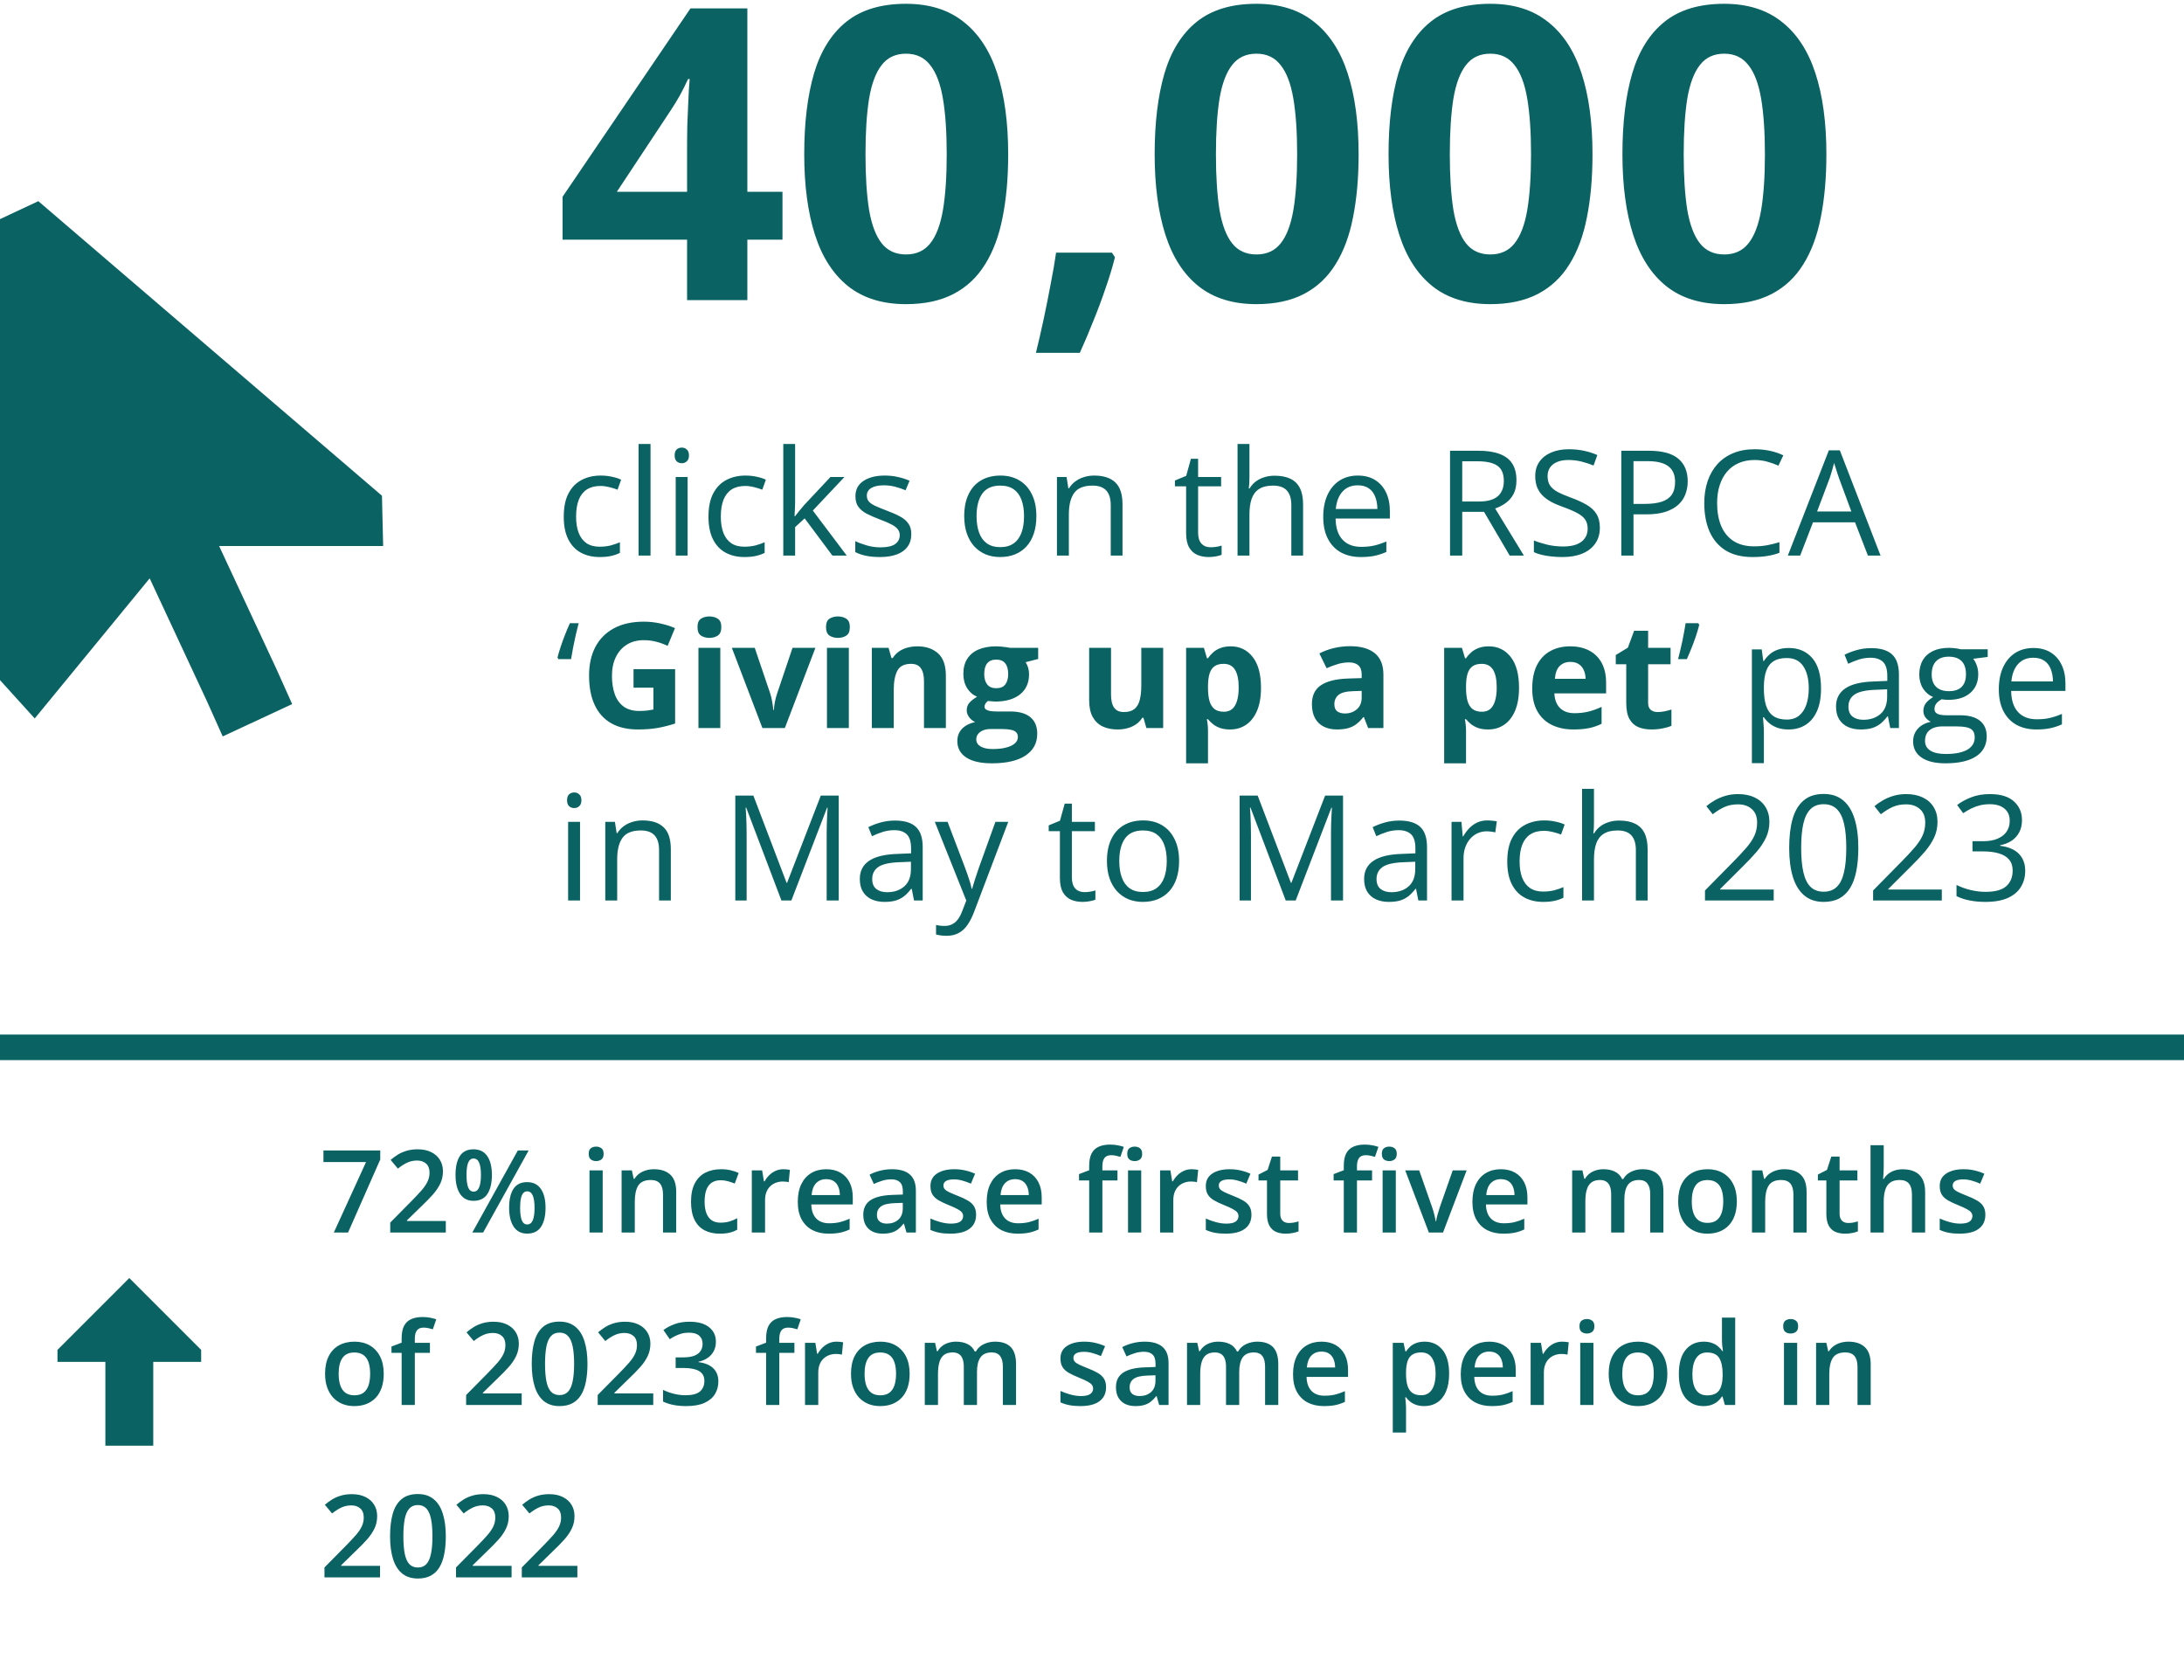 <svg width="342" height="263" viewBox="0 0 342 263" fill="none" xmlns="http://www.w3.org/2000/svg">
<path d="M6 31.5L59.812 77.625L60 85.5H34.312L43.312 104.812L45.75 110.25L34.875 115.312L32.438 109.875L23.438 90.562L5.438 112.5L0 106.5V34.312L6 31.5Z" fill="#0B6263"/>
<path d="M122.531 37.531H117.031V47H107.594V37.531H88.094V30.812L108.125 1.312H117.031V30.031H122.531V37.531ZM107.594 30.031V22.281C107.594 21.552 107.604 20.688 107.625 19.688C107.667 18.688 107.708 17.688 107.75 16.688C107.792 15.688 107.833 14.802 107.875 14.031C107.938 13.24 107.979 12.688 108 12.375H107.75C107.354 13.229 106.938 14.062 106.5 14.875C106.062 15.667 105.552 16.5 104.969 17.375L96.594 30.031H107.594ZM157.875 24.156C157.875 27.844 157.583 31.135 157 34.031C156.438 36.927 155.521 39.385 154.25 41.406C153 43.427 151.354 44.969 149.312 46.031C147.271 47.094 144.792 47.625 141.875 47.625C138.208 47.625 135.198 46.698 132.844 44.844C130.49 42.969 128.75 40.281 127.625 36.781C126.5 33.26 125.938 29.052 125.938 24.156C125.938 19.219 126.448 15 127.469 11.5C128.51 7.979 130.198 5.281 132.531 3.406C134.865 1.531 137.979 0.594 141.875 0.594C145.521 0.594 148.521 1.531 150.875 3.406C153.25 5.26 155.01 7.948 156.156 11.469C157.302 14.969 157.875 19.198 157.875 24.156ZM135.531 24.156C135.531 27.635 135.719 30.542 136.094 32.875C136.49 35.188 137.146 36.927 138.062 38.094C138.979 39.26 140.25 39.844 141.875 39.844C143.479 39.844 144.74 39.271 145.656 38.125C146.594 36.958 147.26 35.219 147.656 32.906C148.052 30.573 148.25 27.656 148.25 24.156C148.25 20.677 148.052 17.771 147.656 15.438C147.26 13.104 146.594 11.354 145.656 10.188C144.74 9 143.479 8.406 141.875 8.406C140.25 8.406 138.979 9 138.062 10.188C137.146 11.354 136.49 13.104 136.094 15.438C135.719 17.771 135.531 20.677 135.531 24.156ZM174.125 39.562L174.594 40.281C174.219 41.781 173.729 43.396 173.125 45.125C172.542 46.854 171.896 48.583 171.188 50.312C170.5 52.042 169.802 53.688 169.094 55.25H162.219C162.635 53.562 163.042 51.792 163.438 49.938C163.833 48.083 164.198 46.26 164.531 44.469C164.885 42.677 165.167 41.042 165.375 39.562H174.125ZM212.75 24.156C212.75 27.844 212.458 31.135 211.875 34.031C211.312 36.927 210.396 39.385 209.125 41.406C207.875 43.427 206.229 44.969 204.188 46.031C202.146 47.094 199.667 47.625 196.75 47.625C193.083 47.625 190.073 46.698 187.719 44.844C185.365 42.969 183.625 40.281 182.5 36.781C181.375 33.26 180.812 29.052 180.812 24.156C180.812 19.219 181.323 15 182.344 11.5C183.385 7.979 185.073 5.281 187.406 3.406C189.74 1.531 192.854 0.594 196.75 0.594C200.396 0.594 203.396 1.531 205.75 3.406C208.125 5.26 209.885 7.948 211.031 11.469C212.177 14.969 212.75 19.198 212.75 24.156ZM190.406 24.156C190.406 27.635 190.594 30.542 190.969 32.875C191.365 35.188 192.021 36.927 192.938 38.094C193.854 39.26 195.125 39.844 196.75 39.844C198.354 39.844 199.615 39.271 200.531 38.125C201.469 36.958 202.135 35.219 202.531 32.906C202.927 30.573 203.125 27.656 203.125 24.156C203.125 20.677 202.927 17.771 202.531 15.438C202.135 13.104 201.469 11.354 200.531 10.188C199.615 9 198.354 8.406 196.75 8.406C195.125 8.406 193.854 9 192.938 10.188C192.021 11.354 191.365 13.104 190.969 15.438C190.594 17.771 190.406 20.677 190.406 24.156ZM249.375 24.156C249.375 27.844 249.083 31.135 248.5 34.031C247.938 36.927 247.021 39.385 245.75 41.406C244.5 43.427 242.854 44.969 240.812 46.031C238.771 47.094 236.292 47.625 233.375 47.625C229.708 47.625 226.698 46.698 224.344 44.844C221.99 42.969 220.25 40.281 219.125 36.781C218 33.26 217.438 29.052 217.438 24.156C217.438 19.219 217.948 15 218.969 11.5C220.01 7.979 221.698 5.281 224.031 3.406C226.365 1.531 229.479 0.594 233.375 0.594C237.021 0.594 240.021 1.531 242.375 3.406C244.75 5.26 246.51 7.948 247.656 11.469C248.802 14.969 249.375 19.198 249.375 24.156ZM227.031 24.156C227.031 27.635 227.219 30.542 227.594 32.875C227.99 35.188 228.646 36.927 229.562 38.094C230.479 39.26 231.75 39.844 233.375 39.844C234.979 39.844 236.24 39.271 237.156 38.125C238.094 36.958 238.76 35.219 239.156 32.906C239.552 30.573 239.75 27.656 239.75 24.156C239.75 20.677 239.552 17.771 239.156 15.438C238.76 13.104 238.094 11.354 237.156 10.188C236.24 9 234.979 8.406 233.375 8.406C231.75 8.406 230.479 9 229.562 10.188C228.646 11.354 227.99 13.104 227.594 15.438C227.219 17.771 227.031 20.677 227.031 24.156ZM286 24.156C286 27.844 285.708 31.135 285.125 34.031C284.562 36.927 283.646 39.385 282.375 41.406C281.125 43.427 279.479 44.969 277.438 46.031C275.396 47.094 272.917 47.625 270 47.625C266.333 47.625 263.323 46.698 260.969 44.844C258.615 42.969 256.875 40.281 255.75 36.781C254.625 33.26 254.062 29.052 254.062 24.156C254.062 19.219 254.573 15 255.594 11.5C256.635 7.979 258.323 5.281 260.656 3.406C262.99 1.531 266.104 0.594 270 0.594C273.646 0.594 276.646 1.531 279 3.406C281.375 5.26 283.135 7.948 284.281 11.469C285.427 14.969 286 19.198 286 24.156ZM263.656 24.156C263.656 27.635 263.844 30.542 264.219 32.875C264.615 35.188 265.271 36.927 266.188 38.094C267.104 39.26 268.375 39.844 270 39.844C271.604 39.844 272.865 39.271 273.781 38.125C274.719 36.958 275.385 35.219 275.781 32.906C276.177 30.573 276.375 27.656 276.375 24.156C276.375 20.677 276.177 17.771 275.781 15.438C275.385 13.104 274.719 11.354 273.781 10.188C272.865 9 271.604 8.406 270 8.406C268.375 8.406 267.104 9 266.188 10.188C265.271 11.354 264.615 13.104 264.219 15.438C263.844 17.771 263.656 20.677 263.656 24.156Z" fill="#0B6263"/>
<path d="M93.895 87.225C92.787 87.225 91.81 86.996 90.964 86.54C90.118 86.083 89.46 85.387 88.988 84.451C88.516 83.515 88.28 82.336 88.28 80.913C88.28 79.423 88.527 78.207 89.022 77.263C89.523 76.312 90.212 75.609 91.088 75.152C91.964 74.695 92.96 74.467 94.075 74.467C94.689 74.467 95.281 74.53 95.85 74.658C96.426 74.778 96.898 74.931 97.265 75.118L96.703 76.679C96.329 76.529 95.894 76.395 95.4 76.275C94.914 76.155 94.457 76.095 94.03 76.095C93.177 76.095 92.466 76.279 91.897 76.645C91.335 77.012 90.912 77.551 90.627 78.263C90.35 78.974 90.212 79.85 90.212 80.891C90.212 81.886 90.347 82.736 90.616 83.44C90.893 84.144 91.301 84.683 91.84 85.057C92.387 85.424 93.068 85.607 93.884 85.607C94.536 85.607 95.123 85.54 95.647 85.405C96.171 85.263 96.647 85.098 97.074 84.911V86.573C96.662 86.783 96.201 86.944 95.692 87.056C95.191 87.168 94.592 87.225 93.895 87.225ZM101.869 87H99.994V69.525H101.869V87ZM107.675 74.691V87H105.811V74.691H107.675ZM106.766 70.087C107.073 70.087 107.335 70.188 107.552 70.39C107.776 70.585 107.889 70.892 107.889 71.311C107.889 71.723 107.776 72.03 107.552 72.232C107.335 72.434 107.073 72.535 106.766 72.535C106.444 72.535 106.174 72.434 105.957 72.232C105.747 72.03 105.643 71.723 105.643 71.311C105.643 70.892 105.747 70.585 105.957 70.39C106.174 70.188 106.444 70.087 106.766 70.087ZM116.559 87.225C115.451 87.225 114.473 86.996 113.627 86.54C112.781 86.083 112.123 85.387 111.651 84.451C111.179 83.515 110.943 82.336 110.943 80.913C110.943 79.423 111.19 78.207 111.685 77.263C112.186 76.312 112.875 75.609 113.751 75.152C114.627 74.695 115.623 74.467 116.738 74.467C117.352 74.467 117.944 74.53 118.513 74.658C119.089 74.778 119.561 74.931 119.928 75.118L119.366 76.679C118.992 76.529 118.558 76.395 118.063 76.275C117.577 76.155 117.12 76.095 116.693 76.095C115.84 76.095 115.129 76.279 114.56 76.645C113.998 77.012 113.575 77.551 113.291 78.263C113.014 78.974 112.875 79.85 112.875 80.891C112.875 81.886 113.01 82.736 113.279 83.44C113.556 84.144 113.964 84.683 114.503 85.057C115.05 85.424 115.731 85.607 116.547 85.607C117.199 85.607 117.786 85.54 118.311 85.405C118.835 85.263 119.31 85.098 119.737 84.911V86.573C119.325 86.783 118.865 86.944 118.355 87.056C117.854 87.168 117.255 87.225 116.559 87.225ZM124.51 69.525V78.6C124.51 78.899 124.499 79.266 124.476 79.7C124.454 80.127 124.435 80.505 124.42 80.835H124.499C124.656 80.64 124.884 80.352 125.184 79.97C125.491 79.588 125.749 79.281 125.958 79.049L130.046 74.691H132.236L127.284 79.947L132.596 87H130.35L126.003 81.171L124.51 82.541V87H122.657V69.525H124.51ZM142.703 83.631C142.703 84.417 142.505 85.08 142.108 85.619C141.719 86.15 141.157 86.551 140.423 86.82C139.697 87.09 138.829 87.225 137.818 87.225C136.957 87.225 136.212 87.157 135.583 87.022C134.954 86.888 134.404 86.697 133.932 86.45V84.731C134.434 84.978 135.033 85.203 135.729 85.405C136.425 85.607 137.137 85.709 137.863 85.709C138.926 85.709 139.697 85.536 140.176 85.192C140.655 84.847 140.895 84.38 140.895 83.788C140.895 83.451 140.798 83.155 140.603 82.901C140.416 82.639 140.098 82.388 139.648 82.148C139.199 81.901 138.578 81.632 137.784 81.34C136.998 81.04 136.317 80.745 135.74 80.453C135.171 80.153 134.729 79.79 134.415 79.363C134.108 78.936 133.955 78.382 133.955 77.701C133.955 76.66 134.374 75.863 135.212 75.309C136.058 74.748 137.167 74.467 138.537 74.467C139.278 74.467 139.97 74.542 140.614 74.691C141.266 74.834 141.872 75.028 142.434 75.275L141.805 76.769C141.296 76.552 140.753 76.368 140.176 76.219C139.6 76.069 139.012 75.994 138.413 75.994C137.552 75.994 136.889 76.136 136.425 76.421C135.969 76.705 135.74 77.095 135.74 77.589C135.74 77.971 135.845 78.285 136.055 78.532C136.272 78.779 136.616 79.011 137.088 79.228C137.56 79.446 138.181 79.7 138.952 79.992C139.723 80.277 140.39 80.572 140.951 80.879C141.513 81.179 141.943 81.546 142.243 81.98C142.55 82.407 142.703 82.957 142.703 83.631ZM162.289 80.823C162.289 81.834 162.158 82.736 161.896 83.53C161.634 84.323 161.256 84.993 160.762 85.54C160.268 86.087 159.669 86.506 158.965 86.798C158.269 87.082 157.479 87.225 156.595 87.225C155.772 87.225 155.015 87.082 154.327 86.798C153.645 86.506 153.054 86.087 152.552 85.54C152.058 84.993 151.673 84.323 151.396 83.53C151.126 82.736 150.991 81.834 150.991 80.823C150.991 79.476 151.22 78.33 151.676 77.387C152.133 76.436 152.784 75.713 153.63 75.219C154.484 74.718 155.498 74.467 156.674 74.467C157.797 74.467 158.778 74.718 159.616 75.219C160.462 75.721 161.117 76.447 161.582 77.398C162.053 78.341 162.289 79.483 162.289 80.823ZM152.923 80.823C152.923 81.811 153.054 82.669 153.316 83.395C153.578 84.121 153.982 84.683 154.529 85.08C155.075 85.476 155.779 85.675 156.64 85.675C157.494 85.675 158.194 85.476 158.74 85.08C159.294 84.683 159.702 84.121 159.964 83.395C160.226 82.669 160.357 81.811 160.357 80.823C160.357 79.842 160.226 78.996 159.964 78.285C159.702 77.566 159.298 77.012 158.751 76.623C158.205 76.234 157.497 76.039 156.629 76.039C155.349 76.039 154.409 76.462 153.81 77.308C153.219 78.154 152.923 79.326 152.923 80.823ZM171.341 74.467C172.801 74.467 173.905 74.826 174.654 75.545C175.403 76.256 175.777 77.402 175.777 78.981V87H173.935V79.105C173.935 78.079 173.699 77.312 173.228 76.803C172.763 76.294 172.048 76.039 171.083 76.039C169.72 76.039 168.762 76.425 168.208 77.196C167.653 77.967 167.376 79.086 167.376 80.554V87H165.512V74.691H167.017L167.298 76.466H167.399C167.661 76.032 167.994 75.668 168.398 75.376C168.803 75.077 169.256 74.852 169.757 74.703C170.259 74.545 170.787 74.467 171.341 74.467ZM189.568 85.697C189.875 85.697 190.189 85.671 190.511 85.619C190.833 85.566 191.095 85.503 191.297 85.428V86.876C191.08 86.974 190.777 87.056 190.388 87.124C190.006 87.191 189.632 87.225 189.265 87.225C188.613 87.225 188.022 87.112 187.49 86.888C186.959 86.656 186.532 86.266 186.21 85.72C185.896 85.173 185.738 84.417 185.738 83.451V76.151H183.986V75.242L185.75 74.512L186.491 71.839H187.614V74.691H191.219V76.151H187.614V83.395C187.614 84.166 187.79 84.743 188.142 85.124C188.501 85.506 188.976 85.697 189.568 85.697ZM195.655 69.525V74.748C195.655 75.047 195.647 75.35 195.632 75.657C195.617 75.957 195.591 76.234 195.554 76.488H195.677C195.932 76.054 196.254 75.691 196.643 75.399C197.04 75.099 197.489 74.875 197.991 74.725C198.492 74.568 199.024 74.489 199.585 74.489C200.574 74.489 201.397 74.647 202.056 74.961C202.722 75.275 203.22 75.762 203.55 76.421C203.887 77.08 204.055 77.933 204.055 78.981V87H202.213V79.105C202.213 78.079 201.978 77.312 201.506 76.803C201.042 76.294 200.327 76.039 199.361 76.039C198.447 76.039 197.717 76.215 197.171 76.567C196.632 76.911 196.243 77.42 196.003 78.094C195.771 78.768 195.655 79.592 195.655 80.565V87H193.791V69.525H195.655ZM212.635 74.467C213.683 74.467 214.582 74.699 215.331 75.163C216.079 75.627 216.652 76.279 217.049 77.117C217.446 77.948 217.644 78.921 217.644 80.037V81.194H209.143C209.165 82.639 209.524 83.739 210.221 84.496C210.917 85.252 211.898 85.63 213.163 85.63C213.942 85.63 214.631 85.559 215.229 85.416C215.828 85.274 216.45 85.065 217.094 84.788V86.427C216.472 86.704 215.855 86.906 215.241 87.034C214.634 87.161 213.916 87.225 213.084 87.225C211.902 87.225 210.868 86.985 209.985 86.506C209.109 86.019 208.428 85.308 207.941 84.372C207.454 83.436 207.211 82.291 207.211 80.936C207.211 79.61 207.432 78.465 207.874 77.499C208.323 76.526 208.952 75.777 209.76 75.253C210.576 74.729 211.535 74.467 212.635 74.467ZM212.613 75.994C211.617 75.994 210.823 76.32 210.232 76.971C209.64 77.623 209.289 78.532 209.176 79.7H215.69C215.682 78.966 215.566 78.323 215.342 77.769C215.125 77.207 214.792 76.773 214.342 76.466C213.893 76.151 213.317 75.994 212.613 75.994ZM231.502 70.581C232.85 70.581 233.962 70.749 234.838 71.086C235.721 71.416 236.38 71.921 236.814 72.603C237.249 73.284 237.466 74.152 237.466 75.208C237.466 76.076 237.309 76.803 236.994 77.387C236.68 77.963 236.268 78.431 235.759 78.79C235.25 79.15 234.707 79.427 234.13 79.622L238.634 87H236.41L232.39 80.149H228.976V87H227.066V70.581H231.502ZM231.39 72.232H228.976V78.532H231.581C232.921 78.532 233.906 78.259 234.535 77.712C235.171 77.166 235.489 76.361 235.489 75.298C235.489 74.182 235.152 73.392 234.479 72.928C233.812 72.464 232.783 72.232 231.39 72.232ZM250.527 82.631C250.527 83.605 250.284 84.436 249.797 85.124C249.318 85.806 248.644 86.326 247.775 86.686C246.907 87.045 245.885 87.225 244.709 87.225C244.088 87.225 243.5 87.195 242.946 87.135C242.392 87.075 241.883 86.989 241.419 86.876C240.955 86.764 240.547 86.626 240.195 86.461V84.63C240.756 84.862 241.441 85.08 242.25 85.282C243.059 85.476 243.905 85.574 244.788 85.574C245.612 85.574 246.308 85.465 246.877 85.248C247.446 85.023 247.876 84.705 248.168 84.293C248.468 83.874 248.618 83.373 248.618 82.789C248.618 82.227 248.494 81.759 248.247 81.385C248 81.003 247.588 80.659 247.012 80.352C246.443 80.037 245.664 79.704 244.676 79.352C243.979 79.105 243.366 78.835 242.834 78.543C242.302 78.244 241.857 77.907 241.498 77.533C241.138 77.158 240.865 76.724 240.678 76.23C240.498 75.736 240.408 75.171 240.408 74.534C240.408 73.658 240.629 72.909 241.071 72.288C241.52 71.659 242.138 71.18 242.924 70.851C243.717 70.514 244.627 70.345 245.653 70.345C246.529 70.345 247.337 70.428 248.079 70.592C248.827 70.757 249.512 70.978 250.134 71.255L249.539 72.894C248.947 72.647 248.318 72.442 247.652 72.277C246.993 72.112 246.312 72.03 245.608 72.03C244.904 72.03 244.309 72.135 243.822 72.344C243.343 72.546 242.976 72.835 242.722 73.209C242.467 73.583 242.34 74.029 242.34 74.545C242.34 75.122 242.46 75.601 242.699 75.983C242.946 76.365 243.336 76.705 243.867 77.005C244.406 77.297 245.118 77.604 246.001 77.926C246.967 78.278 247.787 78.652 248.46 79.049C249.134 79.438 249.647 79.917 249.999 80.486C250.351 81.048 250.527 81.763 250.527 82.631ZM258.175 70.581C260.294 70.581 261.84 70.997 262.813 71.828C263.794 72.651 264.284 73.834 264.284 75.376C264.284 76.073 264.168 76.735 263.936 77.364C263.711 77.986 263.345 78.536 262.835 79.015C262.326 79.487 261.656 79.861 260.825 80.138C260.002 80.408 258.991 80.543 257.793 80.543H255.794V87H253.885V70.581H258.175ZM257.995 72.21H255.794V78.903H257.58C258.628 78.903 259.5 78.79 260.196 78.566C260.9 78.341 261.428 77.978 261.78 77.477C262.132 76.967 262.308 76.294 262.308 75.455C262.308 74.362 261.959 73.55 261.263 73.018C260.567 72.479 259.478 72.21 257.995 72.21ZM274.74 72.03C273.834 72.03 273.018 72.187 272.292 72.501C271.573 72.808 270.959 73.258 270.45 73.849C269.948 74.433 269.562 75.141 269.293 75.972C269.023 76.803 268.889 77.739 268.889 78.779C268.889 80.157 269.102 81.355 269.529 82.373C269.963 83.384 270.607 84.166 271.46 84.72C272.321 85.274 273.396 85.551 274.684 85.551C275.417 85.551 276.106 85.491 276.75 85.372C277.401 85.244 278.034 85.087 278.648 84.9V86.562C278.049 86.787 277.42 86.951 276.761 87.056C276.102 87.168 275.32 87.225 274.414 87.225C272.744 87.225 271.348 86.88 270.225 86.191C269.11 85.495 268.271 84.514 267.709 83.249C267.155 81.984 266.878 80.49 266.878 78.768C266.878 77.525 267.051 76.391 267.395 75.365C267.747 74.332 268.256 73.441 268.922 72.692C269.596 71.944 270.42 71.367 271.393 70.963C272.374 70.551 273.497 70.345 274.762 70.345C275.593 70.345 276.394 70.428 277.166 70.592C277.937 70.757 278.633 70.993 279.254 71.3L278.491 72.917C277.967 72.677 277.39 72.472 276.761 72.299C276.14 72.12 275.466 72.03 274.74 72.03ZM292.506 87L290.485 81.789H283.904L281.894 87H279.962L286.386 70.514H288.104L294.483 87H292.506ZM289.912 80.093L287.992 74.916C287.947 74.781 287.872 74.56 287.767 74.253C287.67 73.947 287.569 73.628 287.464 73.299C287.359 72.969 287.273 72.704 287.206 72.501C287.131 72.808 287.048 73.115 286.958 73.422C286.876 73.722 286.794 74.003 286.711 74.265C286.629 74.519 286.558 74.736 286.498 74.916L284.544 80.093H289.912ZM87.438 103.208L87.303 102.96C87.438 102.414 87.61 101.83 87.82 101.208C88.029 100.58 88.258 99.954 88.505 99.333C88.752 98.704 88.999 98.12 89.246 97.581H90.616C90.466 98.158 90.313 98.779 90.156 99.445C90.006 100.112 89.868 100.774 89.74 101.433C89.613 102.084 89.508 102.676 89.426 103.208H87.438ZM99.207 104.78H105.721V113.292C104.86 113.577 103.965 113.805 103.037 113.978C102.109 114.142 101.057 114.225 99.881 114.225C98.249 114.225 96.864 113.903 95.726 113.259C94.588 112.615 93.723 111.664 93.132 110.406C92.54 109.148 92.245 107.602 92.245 105.768C92.245 104.046 92.574 102.556 93.233 101.298C93.899 100.041 94.869 99.067 96.142 98.378C97.422 97.69 98.983 97.345 100.825 97.345C101.693 97.345 102.55 97.439 103.396 97.626C104.243 97.813 105.01 98.056 105.699 98.356L104.542 101.141C104.04 100.887 103.468 100.673 102.824 100.501C102.18 100.329 101.506 100.243 100.802 100.243C99.791 100.243 98.912 100.475 98.163 100.939C97.422 101.403 96.845 102.055 96.434 102.893C96.029 103.724 95.827 104.705 95.827 105.835C95.827 106.906 95.973 107.857 96.265 108.688C96.557 109.512 97.018 110.159 97.647 110.631C98.275 111.095 99.095 111.327 100.106 111.327C100.6 111.327 101.016 111.305 101.353 111.26C101.697 111.207 102.019 111.155 102.318 111.103V107.677H99.207V104.78ZM112.796 101.444V114H109.371V101.444H112.796ZM111.089 96.525C111.598 96.525 112.036 96.645 112.403 96.885C112.77 97.117 112.954 97.555 112.954 98.199C112.954 98.835 112.77 99.277 112.403 99.524C112.036 99.763 111.598 99.883 111.089 99.883C110.573 99.883 110.131 99.763 109.764 99.524C109.405 99.277 109.225 98.835 109.225 98.199C109.225 97.555 109.405 97.117 109.764 96.885C110.131 96.645 110.573 96.525 111.089 96.525ZM119.389 114L114.604 101.444H118.187L120.613 108.598C120.748 109.017 120.852 109.459 120.927 109.923C121.01 110.388 121.066 110.803 121.096 111.17H121.186C121.208 110.773 121.26 110.35 121.343 109.901C121.433 109.452 121.549 109.017 121.691 108.598L124.105 101.444H127.688L122.904 114H119.389ZM132.921 101.444V114H129.496V101.444H132.921ZM131.214 96.525C131.723 96.525 132.161 96.645 132.528 96.885C132.895 97.117 133.079 97.555 133.079 98.199C133.079 98.835 132.895 99.277 132.528 99.524C132.161 99.763 131.723 99.883 131.214 99.883C130.698 99.883 130.256 99.763 129.889 99.524C129.53 99.277 129.35 98.835 129.35 98.199C129.35 97.555 129.53 97.117 129.889 96.885C130.256 96.645 130.698 96.525 131.214 96.525ZM143.658 101.208C144.998 101.208 146.076 101.575 146.892 102.309C147.708 103.035 148.116 104.203 148.116 105.813V114H144.691V106.667C144.691 105.768 144.526 105.09 144.197 104.634C143.875 104.177 143.366 103.949 142.669 103.949C141.621 103.949 140.906 104.304 140.524 105.016C140.143 105.727 139.952 106.753 139.952 108.093V114H136.526V101.444H139.143L139.604 103.05H139.794C140.064 102.616 140.397 102.264 140.794 101.995C141.198 101.725 141.644 101.527 142.13 101.399C142.625 101.272 143.134 101.208 143.658 101.208ZM155.315 119.525C153.563 119.525 152.223 119.218 151.294 118.604C150.374 117.998 149.913 117.145 149.913 116.044C149.913 115.288 150.149 114.655 150.621 114.146C151.092 113.637 151.785 113.274 152.698 113.057C152.346 112.907 152.039 112.664 151.777 112.327C151.515 111.982 151.384 111.619 151.384 111.237C151.384 110.758 151.523 110.361 151.8 110.047C152.077 109.725 152.477 109.41 153.001 109.104C152.343 108.819 151.819 108.362 151.429 107.733C151.047 107.104 150.856 106.363 150.856 105.51C150.856 104.596 151.055 103.821 151.452 103.185C151.856 102.541 152.44 102.051 153.204 101.714C153.975 101.377 154.911 101.208 156.011 101.208C156.243 101.208 156.513 101.223 156.82 101.253C157.127 101.283 157.408 101.317 157.662 101.354C157.924 101.392 158.1 101.422 158.19 101.444H162.57V103.185L160.604 103.69C160.784 103.967 160.919 104.263 161.009 104.578C161.099 104.892 161.144 105.225 161.144 105.577C161.144 106.925 160.672 107.977 159.729 108.733C158.793 109.482 157.49 109.856 155.82 109.856C155.424 109.833 155.049 109.804 154.697 109.766C154.525 109.901 154.394 110.043 154.304 110.193C154.214 110.343 154.169 110.5 154.169 110.665C154.169 110.829 154.237 110.968 154.372 111.08C154.514 111.185 154.723 111.267 155 111.327C155.285 111.38 155.637 111.406 156.056 111.406H158.19C159.568 111.406 160.616 111.701 161.334 112.293C162.061 112.884 162.424 113.753 162.424 114.898C162.424 116.366 161.81 117.504 160.582 118.312C159.362 119.121 157.606 119.525 155.315 119.525ZM155.461 117.291C156.277 117.291 156.977 117.212 157.561 117.055C158.153 116.905 158.605 116.688 158.92 116.403C159.234 116.126 159.392 115.793 159.392 115.404C159.392 115.089 159.298 114.839 159.111 114.651C158.931 114.472 158.654 114.344 158.28 114.27C157.913 114.195 157.441 114.157 156.865 114.157H155.09C154.671 114.157 154.293 114.225 153.956 114.359C153.627 114.494 153.365 114.681 153.17 114.921C152.975 115.168 152.878 115.452 152.878 115.774C152.878 116.246 153.103 116.617 153.552 116.886C154.008 117.156 154.645 117.291 155.461 117.291ZM156.011 107.767C156.655 107.767 157.127 107.569 157.426 107.172C157.726 106.775 157.875 106.236 157.875 105.555C157.875 104.799 157.718 104.233 157.404 103.859C157.097 103.477 156.633 103.286 156.011 103.286C155.382 103.286 154.911 103.477 154.596 103.859C154.282 104.233 154.125 104.799 154.125 105.555C154.125 106.236 154.278 106.775 154.585 107.172C154.899 107.569 155.375 107.767 156.011 107.767ZM182.145 101.444V114H179.517L179.056 112.394H178.876C178.607 112.821 178.27 113.169 177.866 113.438C177.461 113.708 177.016 113.906 176.529 114.034C176.043 114.161 175.537 114.225 175.013 114.225C174.115 114.225 173.332 114.067 172.666 113.753C172 113.431 171.479 112.933 171.105 112.259C170.738 111.585 170.555 110.709 170.555 109.631V101.444H173.98V108.778C173.98 109.676 174.141 110.354 174.463 110.811C174.785 111.267 175.298 111.496 176.001 111.496C176.698 111.496 177.244 111.338 177.641 111.024C178.038 110.702 178.315 110.234 178.472 109.62C178.637 108.999 178.719 108.243 178.719 107.352V101.444H182.145ZM192.724 101.208C194.139 101.208 195.28 101.759 196.149 102.859C197.025 103.96 197.463 105.573 197.463 107.7C197.463 109.122 197.257 110.32 196.845 111.293C196.433 112.259 195.864 112.989 195.138 113.483C194.412 113.978 193.577 114.225 192.634 114.225C192.027 114.225 191.507 114.15 191.073 114C190.639 113.843 190.268 113.644 189.961 113.405C189.654 113.158 189.388 112.896 189.164 112.619H188.984C189.044 112.918 189.089 113.225 189.119 113.54C189.149 113.854 189.164 114.161 189.164 114.46V119.525H185.738V101.444H188.523L189.006 103.073H189.164C189.388 102.736 189.661 102.425 189.983 102.141C190.305 101.856 190.691 101.632 191.14 101.467C191.597 101.295 192.125 101.208 192.724 101.208ZM191.623 103.949C191.024 103.949 190.549 104.072 190.197 104.319C189.845 104.566 189.587 104.937 189.422 105.431C189.265 105.925 189.179 106.55 189.164 107.307V107.677C189.164 108.486 189.238 109.171 189.388 109.732C189.545 110.294 189.804 110.721 190.163 111.013C190.53 111.305 191.032 111.451 191.668 111.451C192.192 111.451 192.623 111.305 192.959 111.013C193.296 110.721 193.547 110.294 193.712 109.732C193.884 109.163 193.97 108.471 193.97 107.655C193.97 106.427 193.779 105.502 193.397 104.881C193.016 104.259 192.424 103.949 191.623 103.949ZM211.411 101.186C213.096 101.186 214.387 101.553 215.286 102.287C216.184 103.02 216.633 104.136 216.633 105.633V114H214.241L213.579 112.293H213.489C213.129 112.742 212.763 113.109 212.388 113.394C212.014 113.678 211.583 113.888 211.097 114.022C210.61 114.157 210.019 114.225 209.322 114.225C208.581 114.225 207.915 114.082 207.323 113.798C206.739 113.513 206.279 113.079 205.942 112.495C205.605 111.904 205.437 111.155 205.437 110.249C205.437 108.916 205.904 107.936 206.84 107.307C207.776 106.67 209.18 106.318 211.052 106.251L213.23 106.184V105.633C213.23 104.974 213.058 104.492 212.714 104.185C212.369 103.878 211.89 103.724 211.276 103.724C210.67 103.724 210.075 103.81 209.491 103.982C208.907 104.155 208.323 104.372 207.739 104.634L206.604 102.32C207.271 101.968 208.016 101.691 208.839 101.489C209.67 101.287 210.528 101.186 211.411 101.186ZM213.23 108.183L211.905 108.228C210.797 108.257 210.026 108.456 209.592 108.823C209.165 109.19 208.952 109.673 208.952 110.271C208.952 110.796 209.105 111.17 209.412 111.395C209.719 111.612 210.12 111.72 210.614 111.72C211.347 111.72 211.965 111.503 212.467 111.069C212.976 110.635 213.23 110.017 213.23 109.216V108.183ZM233.131 101.208C234.546 101.208 235.688 101.759 236.556 102.859C237.432 103.96 237.87 105.573 237.87 107.7C237.87 109.122 237.664 110.32 237.252 111.293C236.841 112.259 236.272 112.989 235.545 113.483C234.819 113.978 233.984 114.225 233.041 114.225C232.435 114.225 231.914 114.15 231.48 114C231.046 113.843 230.675 113.644 230.368 113.405C230.061 113.158 229.795 112.896 229.571 112.619H229.391C229.451 112.918 229.496 113.225 229.526 113.54C229.556 113.854 229.571 114.161 229.571 114.46V119.525H226.146V101.444H228.931L229.414 103.073H229.571C229.795 102.736 230.069 102.425 230.391 102.141C230.713 101.856 231.098 101.632 231.547 101.467C232.004 101.295 232.532 101.208 233.131 101.208ZM232.03 103.949C231.431 103.949 230.956 104.072 230.604 104.319C230.252 104.566 229.994 104.937 229.829 105.431C229.672 105.925 229.586 106.55 229.571 107.307V107.677C229.571 108.486 229.646 109.171 229.795 109.732C229.953 110.294 230.211 110.721 230.57 111.013C230.937 111.305 231.439 111.451 232.075 111.451C232.599 111.451 233.03 111.305 233.367 111.013C233.704 110.721 233.954 110.294 234.119 109.732C234.291 109.163 234.377 108.471 234.377 107.655C234.377 106.427 234.187 105.502 233.805 104.881C233.423 104.259 232.831 103.949 232.03 103.949ZM245.877 101.208C247.038 101.208 248.037 101.433 248.876 101.882C249.715 102.324 250.362 102.968 250.819 103.814C251.276 104.66 251.504 105.693 251.504 106.914V108.576H243.407C243.444 109.542 243.732 110.301 244.271 110.855C244.818 111.402 245.574 111.675 246.54 111.675C247.341 111.675 248.075 111.593 248.741 111.428C249.408 111.264 250.093 111.016 250.796 110.687V113.337C250.175 113.644 249.524 113.869 248.842 114.011C248.168 114.153 247.349 114.225 246.383 114.225C245.125 114.225 244.009 113.993 243.036 113.528C242.07 113.064 241.31 112.357 240.756 111.406C240.21 110.455 239.937 109.257 239.937 107.812C239.937 106.345 240.184 105.124 240.678 104.151C241.179 103.17 241.876 102.436 242.767 101.95C243.658 101.456 244.694 101.208 245.877 101.208ZM245.9 103.646C245.234 103.646 244.68 103.859 244.238 104.286C243.804 104.712 243.553 105.382 243.485 106.296H248.292C248.285 105.787 248.191 105.334 248.011 104.937C247.839 104.54 247.577 104.226 247.225 103.994C246.881 103.762 246.439 103.646 245.9 103.646ZM259.579 111.496C259.953 111.496 260.316 111.458 260.668 111.383C261.027 111.308 261.383 111.215 261.735 111.103V113.652C261.368 113.817 260.911 113.951 260.365 114.056C259.826 114.168 259.234 114.225 258.59 114.225C257.842 114.225 257.168 114.105 256.569 113.865C255.977 113.618 255.509 113.195 255.165 112.596C254.828 111.99 254.66 111.147 254.66 110.069V104.016H253.02V102.567L254.907 101.422L255.895 98.772H258.085V101.444H261.6V104.016H258.085V110.069C258.085 110.549 258.22 110.908 258.489 111.147C258.766 111.38 259.129 111.496 259.579 111.496ZM265.924 97.581L266.092 97.828C265.958 98.375 265.785 98.962 265.576 99.591C265.366 100.213 265.138 100.834 264.891 101.456C264.644 102.077 264.396 102.661 264.149 103.208H262.779C262.892 102.781 263.004 102.324 263.116 101.837C263.236 101.351 263.348 100.857 263.453 100.355C263.558 99.853 263.652 99.367 263.734 98.895C263.824 98.423 263.899 97.985 263.958 97.581H265.924ZM280.119 101.467C281.654 101.467 282.878 101.995 283.792 103.05C284.705 104.106 285.162 105.693 285.162 107.812C285.162 109.212 284.952 110.388 284.533 111.338C284.113 112.289 283.522 113.008 282.758 113.495C282.002 113.981 281.107 114.225 280.074 114.225C279.423 114.225 278.85 114.139 278.356 113.966C277.862 113.794 277.439 113.562 277.087 113.27C276.735 112.978 276.443 112.66 276.211 112.315H276.076C276.099 112.607 276.125 112.959 276.155 113.371C276.192 113.783 276.211 114.142 276.211 114.449V119.503H274.335V101.691H275.874L276.121 103.511H276.211C276.451 103.136 276.743 102.796 277.087 102.489C277.431 102.174 277.851 101.927 278.345 101.748C278.846 101.56 279.438 101.467 280.119 101.467ZM279.793 103.039C278.94 103.039 278.251 103.204 277.727 103.533C277.21 103.863 276.832 104.357 276.593 105.016C276.353 105.667 276.226 106.487 276.211 107.475V107.834C276.211 108.875 276.323 109.755 276.548 110.474C276.78 111.192 277.158 111.739 277.682 112.113C278.214 112.488 278.925 112.675 279.816 112.675C280.58 112.675 281.216 112.469 281.725 112.057C282.234 111.645 282.612 111.073 282.859 110.339C283.114 109.598 283.241 108.748 283.241 107.79C283.241 106.337 282.957 105.184 282.388 104.331C281.826 103.47 280.961 103.039 279.793 103.039ZM293.023 101.489C294.49 101.489 295.58 101.819 296.291 102.478C297.002 103.136 297.358 104.188 297.358 105.633V114H295.999L295.64 112.181H295.55C295.205 112.63 294.846 113.008 294.472 113.315C294.097 113.614 293.663 113.843 293.169 114C292.682 114.15 292.083 114.225 291.372 114.225C290.623 114.225 289.957 114.094 289.373 113.832C288.797 113.569 288.34 113.173 288.003 112.641C287.674 112.11 287.509 111.436 287.509 110.62C287.509 109.392 287.995 108.448 288.969 107.79C289.942 107.131 291.424 106.771 293.416 106.711L295.539 106.622V105.869C295.539 104.806 295.31 104.061 294.854 103.634C294.397 103.208 293.753 102.994 292.922 102.994C292.278 102.994 291.664 103.088 291.08 103.275C290.496 103.462 289.942 103.683 289.418 103.938L288.845 102.522C289.399 102.238 290.036 101.995 290.754 101.792C291.473 101.59 292.229 101.489 293.023 101.489ZM295.516 107.936L293.641 108.014C292.106 108.074 291.024 108.325 290.395 108.767C289.766 109.208 289.452 109.833 289.452 110.642C289.452 111.346 289.665 111.866 290.092 112.203C290.519 112.54 291.084 112.708 291.788 112.708C292.881 112.708 293.775 112.405 294.472 111.799C295.168 111.192 295.516 110.283 295.516 109.07V107.936ZM304.635 119.525C303.018 119.525 301.771 119.222 300.896 118.616C300.02 118.017 299.582 117.174 299.582 116.089C299.582 115.318 299.825 114.659 300.312 114.112C300.806 113.566 301.487 113.203 302.355 113.023C302.034 112.873 301.757 112.649 301.524 112.349C301.3 112.05 301.188 111.705 301.188 111.316C301.188 110.867 301.311 110.474 301.558 110.137C301.813 109.792 302.198 109.463 302.715 109.148C302.071 108.886 301.547 108.445 301.143 107.823C300.746 107.194 300.547 106.464 300.547 105.633C300.547 104.75 300.731 103.997 301.098 103.376C301.465 102.747 301.996 102.268 302.692 101.938C303.389 101.609 304.231 101.444 305.219 101.444C305.436 101.444 305.653 101.456 305.871 101.478C306.095 101.493 306.309 101.519 306.511 101.557C306.713 101.587 306.889 101.624 307.039 101.669H311.261V102.871L308.993 103.151C309.217 103.443 309.404 103.795 309.554 104.207C309.704 104.619 309.779 105.076 309.779 105.577C309.779 106.805 309.363 107.782 308.532 108.508C307.701 109.227 306.559 109.586 305.107 109.586C304.763 109.586 304.411 109.556 304.051 109.497C303.684 109.699 303.404 109.923 303.209 110.17C303.022 110.417 302.928 110.702 302.928 111.024C302.928 111.264 302.999 111.454 303.142 111.597C303.291 111.739 303.505 111.844 303.782 111.911C304.059 111.971 304.392 112.001 304.781 112.001H306.949C308.289 112.001 309.315 112.282 310.026 112.843C310.745 113.405 311.104 114.225 311.104 115.303C311.104 116.665 310.55 117.71 309.442 118.436C308.334 119.162 306.732 119.525 304.635 119.525ZM304.691 118.065C305.71 118.065 306.552 117.961 307.218 117.751C307.892 117.549 308.394 117.253 308.723 116.864C309.06 116.482 309.229 116.025 309.229 115.494C309.229 115 309.116 114.625 308.892 114.371C308.667 114.124 308.338 113.959 307.903 113.876C307.469 113.787 306.938 113.742 306.309 113.742H304.175C303.621 113.742 303.138 113.828 302.726 114C302.314 114.172 301.996 114.427 301.771 114.764C301.554 115.101 301.446 115.52 301.446 116.021C301.446 116.688 301.727 117.193 302.288 117.538C302.85 117.889 303.651 118.065 304.691 118.065ZM305.174 108.228C306.065 108.228 306.735 108.003 307.185 107.554C307.634 107.104 307.858 106.449 307.858 105.588C307.858 104.667 307.63 103.979 307.173 103.522C306.717 103.058 306.043 102.826 305.152 102.826C304.298 102.826 303.639 103.065 303.175 103.544C302.719 104.016 302.49 104.709 302.49 105.622C302.49 106.461 302.722 107.104 303.187 107.554C303.651 108.003 304.313 108.228 305.174 108.228ZM318.426 101.467C319.474 101.467 320.373 101.699 321.122 102.163C321.87 102.627 322.443 103.279 322.84 104.117C323.237 104.948 323.435 105.922 323.435 107.037V108.194H314.934C314.956 109.639 315.315 110.739 316.012 111.496C316.708 112.252 317.689 112.63 318.954 112.63C319.733 112.63 320.422 112.559 321.021 112.417C321.619 112.274 322.241 112.065 322.885 111.788V113.427C322.263 113.704 321.646 113.906 321.032 114.034C320.425 114.161 319.707 114.225 318.875 114.225C317.693 114.225 316.659 113.985 315.776 113.506C314.9 113.019 314.219 112.308 313.732 111.372C313.245 110.436 313.002 109.291 313.002 107.936C313.002 106.61 313.223 105.465 313.665 104.499C314.114 103.526 314.743 102.777 315.551 102.253C316.367 101.729 317.326 101.467 318.426 101.467ZM318.404 102.994C317.408 102.994 316.614 103.32 316.023 103.971C315.431 104.623 315.08 105.532 314.967 106.7H321.481C321.473 105.966 321.357 105.323 321.133 104.769C320.916 104.207 320.583 103.773 320.133 103.466C319.684 103.151 319.108 102.994 318.404 102.994ZM90.83 128.691V141H88.965V128.691H90.83ZM89.92 124.087C90.227 124.087 90.489 124.188 90.706 124.39C90.931 124.585 91.043 124.892 91.043 125.311C91.043 125.723 90.931 126.03 90.706 126.232C90.489 126.434 90.227 126.535 89.92 126.535C89.598 126.535 89.329 126.434 89.111 126.232C88.902 126.03 88.797 125.723 88.797 125.311C88.797 124.892 88.902 124.585 89.111 124.39C89.329 124.188 89.598 124.087 89.92 124.087ZM100.611 128.467C102.071 128.467 103.176 128.826 103.924 129.545C104.673 130.256 105.047 131.402 105.047 132.981V141H103.206V133.105C103.206 132.079 102.97 131.312 102.498 130.803C102.034 130.294 101.319 130.039 100.353 130.039C98.99 130.039 98.032 130.425 97.478 131.196C96.924 131.967 96.647 133.086 96.647 134.554V141H94.783V128.691H96.288L96.568 130.466H96.669C96.931 130.032 97.265 129.668 97.669 129.376C98.073 129.077 98.526 128.852 99.028 128.703C99.529 128.545 100.057 128.467 100.611 128.467ZM122.365 141L116.851 126.468H116.761C116.791 126.775 116.817 127.149 116.839 127.591C116.862 128.033 116.881 128.515 116.896 129.04C116.91 129.556 116.918 130.084 116.918 130.623V141H115.144V124.581H117.974L123.173 138.237H123.252L128.53 124.581H131.338V141H129.451V130.488C129.451 130.002 129.459 129.515 129.474 129.028C129.489 128.534 129.507 128.07 129.53 127.636C129.552 127.194 129.575 126.812 129.597 126.49H129.507L123.926 141H122.365ZM140.154 128.489C141.621 128.489 142.711 128.819 143.422 129.478C144.133 130.136 144.489 131.188 144.489 132.633V141H143.13L142.771 139.181H142.681C142.336 139.63 141.977 140.008 141.603 140.315C141.228 140.614 140.794 140.843 140.3 141C139.813 141.15 139.214 141.225 138.503 141.225C137.754 141.225 137.088 141.094 136.504 140.832C135.927 140.569 135.471 140.173 135.134 139.641C134.804 139.11 134.64 138.436 134.64 137.62C134.64 136.392 135.126 135.448 136.1 134.79C137.073 134.131 138.555 133.771 140.547 133.711L142.669 133.622V132.869C142.669 131.806 142.441 131.061 141.984 130.634C141.528 130.208 140.884 129.994 140.053 129.994C139.409 129.994 138.795 130.088 138.211 130.275C137.627 130.462 137.073 130.683 136.549 130.938L135.976 129.522C136.53 129.238 137.167 128.995 137.885 128.792C138.604 128.59 139.36 128.489 140.154 128.489ZM142.647 134.936L140.771 135.014C139.237 135.074 138.155 135.325 137.526 135.767C136.897 136.208 136.583 136.833 136.583 137.642C136.583 138.346 136.796 138.866 137.223 139.203C137.649 139.54 138.215 139.708 138.918 139.708C140.012 139.708 140.906 139.405 141.603 138.799C142.299 138.192 142.647 137.283 142.647 136.07V134.936ZM146.387 128.691H148.386L151.104 135.834C151.261 136.253 151.407 136.658 151.542 137.047C151.676 137.429 151.796 137.796 151.901 138.147C152.006 138.499 152.088 138.84 152.148 139.169H152.227C152.331 138.795 152.481 138.305 152.676 137.698C152.87 137.084 153.08 136.459 153.305 135.823L155.876 128.691H157.887L152.53 142.808C152.245 143.564 151.912 144.223 151.53 144.785C151.156 145.346 150.699 145.777 150.16 146.076C149.621 146.383 148.97 146.537 148.206 146.537C147.854 146.537 147.543 146.514 147.274 146.469C147.004 146.432 146.772 146.387 146.578 146.334V144.841C146.742 144.878 146.941 144.912 147.173 144.942C147.412 144.972 147.66 144.987 147.914 144.987C148.378 144.987 148.779 144.897 149.116 144.717C149.46 144.545 149.756 144.291 150.003 143.954C150.25 143.617 150.463 143.216 150.643 142.752L151.317 141.022L146.387 128.691ZM169.802 139.697C170.109 139.697 170.424 139.671 170.746 139.619C171.068 139.566 171.33 139.503 171.532 139.428V140.876C171.315 140.974 171.011 141.056 170.622 141.124C170.24 141.191 169.866 141.225 169.499 141.225C168.848 141.225 168.256 141.112 167.725 140.888C167.193 140.656 166.766 140.266 166.444 139.72C166.13 139.173 165.973 138.417 165.973 137.451V130.151H164.221V129.242L165.984 128.512L166.725 125.839H167.848V128.691H171.453V130.151H167.848V137.395C167.848 138.166 168.024 138.743 168.376 139.125C168.735 139.506 169.211 139.697 169.802 139.697ZM184.638 134.823C184.638 135.834 184.507 136.736 184.245 137.53C183.983 138.323 183.604 138.993 183.11 139.54C182.616 140.087 182.017 140.506 181.313 140.798C180.617 141.082 179.827 141.225 178.944 141.225C178.12 141.225 177.364 141.082 176.675 140.798C175.994 140.506 175.403 140.087 174.901 139.54C174.407 138.993 174.021 138.323 173.744 137.53C173.475 136.736 173.34 135.834 173.34 134.823C173.34 133.476 173.568 132.33 174.025 131.387C174.482 130.436 175.133 129.713 175.979 129.219C176.833 128.718 177.847 128.467 179.022 128.467C180.146 128.467 181.126 128.718 181.965 129.219C182.811 129.721 183.466 130.447 183.93 131.398C184.402 132.341 184.638 133.483 184.638 134.823ZM175.271 134.823C175.271 135.812 175.403 136.669 175.665 137.395C175.927 138.121 176.331 138.683 176.877 139.08C177.424 139.476 178.128 139.675 178.989 139.675C179.842 139.675 180.542 139.476 181.089 139.08C181.643 138.683 182.051 138.121 182.313 137.395C182.575 136.669 182.706 135.812 182.706 134.823C182.706 133.842 182.575 132.996 182.313 132.285C182.051 131.566 181.647 131.012 181.1 130.623C180.554 130.234 179.846 130.039 178.978 130.039C177.697 130.039 176.758 130.462 176.159 131.308C175.567 132.154 175.271 133.326 175.271 134.823ZM201.337 141L195.823 126.468H195.733C195.763 126.775 195.79 127.149 195.812 127.591C195.834 128.033 195.853 128.515 195.868 129.04C195.883 129.556 195.891 130.084 195.891 130.623V141H194.116V124.581H196.946L202.146 138.237H202.225L207.503 124.581H210.311V141H208.424V130.488C208.424 130.002 208.431 129.515 208.446 129.028C208.461 128.534 208.48 128.07 208.502 127.636C208.525 127.194 208.547 126.812 208.57 126.49H208.48L202.898 141H201.337ZM219.126 128.489C220.594 128.489 221.683 128.819 222.395 129.478C223.106 130.136 223.461 131.188 223.461 132.633V141H222.103L221.743 139.181H221.653C221.309 139.63 220.95 140.008 220.575 140.315C220.201 140.614 219.767 140.843 219.272 141C218.786 141.15 218.187 141.225 217.476 141.225C216.727 141.225 216.061 141.094 215.477 140.832C214.9 140.569 214.443 140.173 214.106 139.641C213.777 139.11 213.612 138.436 213.612 137.62C213.612 136.392 214.099 135.448 215.072 134.79C216.046 134.131 217.528 133.771 219.52 133.711L221.642 133.622V132.869C221.642 131.806 221.414 131.061 220.957 130.634C220.5 130.208 219.856 129.994 219.025 129.994C218.382 129.994 217.768 130.088 217.184 130.275C216.6 130.462 216.046 130.683 215.521 130.938L214.949 129.522C215.503 129.238 216.139 128.995 216.858 128.792C217.577 128.59 218.333 128.489 219.126 128.489ZM221.62 134.936L219.744 135.014C218.209 135.074 217.127 135.325 216.499 135.767C215.87 136.208 215.555 136.833 215.555 137.642C215.555 138.346 215.769 138.866 216.195 139.203C216.622 139.54 217.187 139.708 217.891 139.708C218.984 139.708 219.879 139.405 220.575 138.799C221.271 138.192 221.62 137.283 221.62 136.07V134.936ZM232.895 128.467C233.142 128.467 233.4 128.482 233.67 128.512C233.939 128.534 234.179 128.568 234.389 128.613L234.153 130.342C233.951 130.29 233.726 130.249 233.479 130.219C233.232 130.189 233 130.174 232.783 130.174C232.289 130.174 231.821 130.275 231.379 130.477C230.945 130.672 230.563 130.956 230.233 131.331C229.904 131.697 229.646 132.143 229.458 132.667C229.271 133.184 229.178 133.76 229.178 134.396V141H227.302V128.691H228.852L229.054 130.96H229.133C229.387 130.503 229.694 130.088 230.054 129.713C230.413 129.332 230.829 129.028 231.3 128.804C231.779 128.579 232.311 128.467 232.895 128.467ZM241.644 141.225C240.535 141.225 239.558 140.996 238.712 140.54C237.866 140.083 237.208 139.387 236.736 138.451C236.264 137.515 236.028 136.336 236.028 134.913C236.028 133.423 236.275 132.207 236.77 131.263C237.271 130.312 237.96 129.609 238.836 129.152C239.712 128.695 240.708 128.467 241.823 128.467C242.437 128.467 243.029 128.53 243.598 128.658C244.174 128.778 244.646 128.931 245.013 129.118L244.451 130.679C244.077 130.529 243.643 130.395 243.148 130.275C242.662 130.155 242.205 130.095 241.778 130.095C240.925 130.095 240.214 130.279 239.645 130.646C239.083 131.012 238.66 131.551 238.375 132.263C238.098 132.974 237.96 133.85 237.96 134.891C237.96 135.886 238.095 136.736 238.364 137.44C238.641 138.144 239.049 138.683 239.588 139.057C240.135 139.424 240.816 139.607 241.632 139.607C242.284 139.607 242.871 139.54 243.396 139.405C243.92 139.263 244.395 139.098 244.822 138.911V140.573C244.41 140.783 243.95 140.944 243.44 141.056C242.939 141.168 242.34 141.225 241.644 141.225ZM249.606 123.525V128.748C249.606 129.047 249.598 129.35 249.583 129.657C249.569 129.957 249.542 130.234 249.505 130.488H249.628C249.883 130.054 250.205 129.691 250.594 129.399C250.991 129.099 251.44 128.875 251.942 128.725C252.444 128.568 252.975 128.489 253.537 128.489C254.525 128.489 255.348 128.646 256.007 128.961C256.674 129.275 257.172 129.762 257.501 130.421C257.838 131.08 258.006 131.933 258.006 132.981V141H256.165V133.105C256.165 132.079 255.929 131.312 255.457 130.803C254.993 130.294 254.278 130.039 253.312 130.039C252.399 130.039 251.669 130.215 251.122 130.567C250.583 130.911 250.194 131.42 249.954 132.094C249.722 132.768 249.606 133.592 249.606 134.565V141H247.742V123.525H249.606ZM277.75 141H266.991V139.439L271.382 134.98C272.198 134.157 272.883 133.423 273.437 132.779C273.999 132.135 274.425 131.503 274.717 130.881C275.009 130.252 275.155 129.564 275.155 128.815C275.155 127.887 274.878 127.179 274.324 126.692C273.778 126.198 273.055 125.951 272.157 125.951C271.371 125.951 270.674 126.086 270.068 126.355C269.461 126.625 268.84 127.007 268.204 127.501L267.204 126.243C267.638 125.876 268.11 125.551 268.619 125.266C269.136 124.982 269.686 124.757 270.27 124.592C270.861 124.428 271.49 124.345 272.157 124.345C273.167 124.345 274.04 124.521 274.773 124.873C275.507 125.225 276.072 125.727 276.469 126.378C276.874 127.029 277.076 127.804 277.076 128.703C277.076 129.571 276.903 130.38 276.559 131.128C276.215 131.87 275.732 132.607 275.11 133.341C274.489 134.067 273.763 134.838 272.932 135.654L269.36 139.214V139.293H277.75V141ZM291.001 132.768C291.001 134.101 290.9 135.291 290.698 136.339C290.496 137.388 290.178 138.275 289.744 139.001C289.309 139.727 288.748 140.281 288.059 140.663C287.37 141.037 286.543 141.225 285.577 141.225C284.357 141.225 283.346 140.891 282.545 140.225C281.751 139.559 281.156 138.597 280.759 137.339C280.37 136.074 280.175 134.55 280.175 132.768C280.175 131.016 280.351 129.511 280.703 128.253C281.062 126.988 281.639 126.019 282.433 125.345C283.226 124.663 284.274 124.323 285.577 124.323C286.812 124.323 287.831 124.66 288.632 125.333C289.433 126 290.028 126.966 290.417 128.231C290.807 129.489 291.001 131.001 291.001 132.768ZM282.051 132.768C282.051 134.295 282.167 135.568 282.399 136.586C282.631 137.605 283.005 138.368 283.522 138.877C284.046 139.379 284.731 139.63 285.577 139.63C286.423 139.63 287.104 139.379 287.621 138.877C288.145 138.376 288.523 137.616 288.755 136.598C288.995 135.579 289.115 134.303 289.115 132.768C289.115 131.263 288.999 130.005 288.767 128.995C288.535 127.976 288.16 127.213 287.644 126.704C287.127 126.187 286.438 125.929 285.577 125.929C284.716 125.929 284.027 126.187 283.511 126.704C282.994 127.213 282.62 127.976 282.388 128.995C282.163 130.005 282.051 131.263 282.051 132.768ZM304.074 141H293.315V139.439L297.706 134.98C298.522 134.157 299.207 133.423 299.761 132.779C300.323 132.135 300.75 131.503 301.042 130.881C301.333 130.252 301.479 129.564 301.479 128.815C301.479 127.887 301.202 127.179 300.648 126.692C300.102 126.198 299.379 125.951 298.481 125.951C297.695 125.951 296.999 126.086 296.392 126.355C295.786 126.625 295.164 127.007 294.528 127.501L293.528 126.243C293.963 125.876 294.434 125.551 294.943 125.266C295.46 124.982 296.01 124.757 296.594 124.592C297.186 124.428 297.815 124.345 298.481 124.345C299.492 124.345 300.364 124.521 301.098 124.873C301.831 125.225 302.397 125.727 302.793 126.378C303.198 127.029 303.4 127.804 303.4 128.703C303.4 129.571 303.228 130.38 302.883 131.128C302.539 131.87 302.056 132.607 301.435 133.341C300.813 134.067 300.087 134.838 299.256 135.654L295.685 139.214V139.293H304.074V141ZM316.629 128.411C316.629 129.144 316.487 129.781 316.203 130.32C315.918 130.859 315.521 131.301 315.012 131.645C314.503 131.982 313.904 132.218 313.215 132.353V132.442C314.518 132.607 315.495 133.026 316.146 133.7C316.805 134.374 317.135 135.257 317.135 136.351C317.135 137.301 316.91 138.144 316.461 138.877C316.019 139.611 315.338 140.188 314.417 140.607C313.504 141.019 312.332 141.225 310.902 141.225C310.033 141.225 309.229 141.153 308.487 141.011C307.754 140.876 307.05 140.648 306.376 140.326V138.574C307.057 138.911 307.799 139.177 308.6 139.372C309.401 139.559 310.176 139.652 310.924 139.652C312.422 139.652 313.504 139.357 314.17 138.765C314.836 138.166 315.169 137.35 315.169 136.317C315.169 135.606 314.982 135.033 314.608 134.599C314.241 134.157 313.709 133.835 313.013 133.633C312.324 133.423 311.493 133.318 310.52 133.318H308.88V131.724H310.531C311.422 131.724 312.178 131.593 312.8 131.331C313.421 131.069 313.893 130.702 314.215 130.23C314.544 129.751 314.709 129.186 314.709 128.534C314.709 127.703 314.432 127.063 313.878 126.614C313.324 126.157 312.571 125.929 311.621 125.929C311.037 125.929 310.505 125.989 310.026 126.108C309.547 126.228 309.097 126.393 308.678 126.603C308.259 126.812 307.84 127.056 307.42 127.333L306.477 126.052C307.076 125.588 307.806 125.188 308.667 124.851C309.528 124.514 310.505 124.345 311.598 124.345C313.275 124.345 314.533 124.727 315.372 125.491C316.21 126.254 316.629 127.228 316.629 128.411Z" fill="#0B6263"/>
<path d="M20.25 200.125L31.5 211.375V213.25H24V226.375H16.5V213.25H9V211.375L20.25 200.125Z" fill="#0B6263"/>
<path d="M52.276 193L57.321 181.961H50.65V180.15H59.545V181.565L54.5 193H52.276ZM69.811 193H61.109V191.444L64.44 188.069C65.085 187.413 65.615 186.848 66.031 186.373C66.447 185.893 66.755 185.438 66.954 185.011C67.159 184.583 67.262 184.117 67.262 183.613C67.262 182.992 67.083 182.523 66.726 182.207C66.368 181.885 65.897 181.724 65.311 181.724C64.754 181.724 64.238 181.835 63.764 182.058C63.295 182.274 62.809 182.585 62.305 182.989L61.171 181.627C61.528 181.322 61.909 181.044 62.313 180.792C62.724 180.54 63.181 180.341 63.685 180.194C64.189 180.042 64.763 179.966 65.407 179.966C66.222 179.966 66.925 180.112 67.517 180.405C68.108 180.692 68.562 181.094 68.879 181.609C69.201 182.125 69.362 182.726 69.362 183.411C69.362 184.103 69.225 184.741 68.949 185.327C68.674 185.913 68.281 186.493 67.772 187.067C67.262 187.636 66.655 188.254 65.952 188.922L63.728 191.093V191.189H69.811V193ZM74.152 179.966C75.096 179.966 75.811 180.317 76.297 181.021C76.783 181.718 77.026 182.705 77.026 183.982C77.026 185.254 76.792 186.247 76.323 186.962C75.86 187.677 75.137 188.034 74.152 188.034C73.232 188.034 72.532 187.677 72.052 186.962C71.571 186.247 71.331 185.254 71.331 183.982C71.331 182.705 71.557 181.718 72.008 181.021C72.465 180.317 73.18 179.966 74.152 179.966ZM74.161 181.407C73.78 181.407 73.499 181.621 73.317 182.049C73.142 182.477 73.054 183.124 73.054 183.991C73.054 184.853 73.142 185.503 73.317 185.942C73.499 186.376 73.78 186.593 74.161 186.593C74.548 186.593 74.835 186.376 75.022 185.942C75.216 185.509 75.312 184.858 75.312 183.991C75.312 183.13 75.219 182.485 75.031 182.058C74.844 181.624 74.554 181.407 74.161 181.407ZM82.783 180.15L75.655 193H73.959L81.087 180.15H82.783ZM82.546 185.107C83.489 185.107 84.204 185.459 84.69 186.162C85.183 186.859 85.429 187.847 85.429 189.124C85.429 190.39 85.194 191.38 84.726 192.095C84.263 192.81 83.536 193.167 82.546 193.167C81.626 193.167 80.926 192.81 80.445 192.095C79.965 191.38 79.725 190.39 79.725 189.124C79.725 187.847 79.95 186.859 80.401 186.162C80.858 185.459 81.573 185.107 82.546 185.107ZM82.555 186.549C82.174 186.549 81.893 186.763 81.711 187.19C81.535 187.618 81.447 188.266 81.447 189.133C81.447 189.994 81.535 190.645 81.711 191.084C81.893 191.518 82.174 191.734 82.555 191.734C82.947 191.734 83.237 191.521 83.425 191.093C83.612 190.659 83.706 190.006 83.706 189.133C83.706 188.271 83.612 187.627 83.425 187.199C83.237 186.766 82.947 186.549 82.555 186.549ZM94.376 183.271V193H92.311V183.271H94.376ZM93.356 179.544C93.673 179.544 93.945 179.629 94.174 179.799C94.408 179.969 94.525 180.262 94.525 180.678C94.525 181.088 94.408 181.381 94.174 181.557C93.945 181.727 93.673 181.812 93.356 181.812C93.028 181.812 92.75 181.727 92.522 181.557C92.299 181.381 92.188 181.088 92.188 180.678C92.188 180.262 92.299 179.969 92.522 179.799C92.75 179.629 93.028 179.544 93.356 179.544ZM102.409 183.086C103.505 183.086 104.357 183.37 104.967 183.938C105.582 184.501 105.89 185.406 105.89 186.654V193H103.824V187.041C103.824 186.285 103.669 185.72 103.358 185.345C103.048 184.964 102.567 184.773 101.917 184.773C100.974 184.773 100.317 185.063 99.948 185.644C99.585 186.224 99.403 187.064 99.403 188.166V193H97.338V183.271H98.946L99.236 184.589H99.351C99.561 184.249 99.822 183.971 100.133 183.754C100.449 183.531 100.801 183.364 101.188 183.253C101.58 183.142 101.987 183.086 102.409 183.086ZM112.701 193.176C111.781 193.176 110.984 192.997 110.311 192.64C109.637 192.282 109.118 191.734 108.755 190.996C108.392 190.258 108.21 189.32 108.21 188.184C108.21 187 108.409 186.033 108.808 185.283C109.206 184.533 109.757 183.979 110.46 183.622C111.169 183.265 111.98 183.086 112.895 183.086C113.475 183.086 113.999 183.145 114.468 183.262C114.942 183.373 115.344 183.511 115.672 183.675L115.057 185.327C114.699 185.181 114.333 185.058 113.958 184.958C113.583 184.858 113.223 184.809 112.877 184.809C112.309 184.809 111.834 184.935 111.453 185.187C111.078 185.438 110.797 185.813 110.609 186.312C110.428 186.81 110.337 187.428 110.337 188.166C110.337 188.881 110.431 189.484 110.618 189.977C110.806 190.463 111.084 190.832 111.453 191.084C111.822 191.33 112.276 191.453 112.815 191.453C113.349 191.453 113.826 191.389 114.248 191.26C114.67 191.131 115.068 190.964 115.443 190.759V192.552C115.074 192.763 114.679 192.918 114.257 193.018C113.835 193.123 113.316 193.176 112.701 193.176ZM122.659 183.086C122.823 183.086 123.002 183.095 123.195 183.112C123.389 183.13 123.556 183.153 123.696 183.183L123.503 185.116C123.38 185.081 123.228 185.055 123.046 185.037C122.87 185.02 122.712 185.011 122.571 185.011C122.202 185.011 121.851 185.072 121.517 185.195C121.183 185.312 120.887 185.494 120.629 185.74C120.371 185.98 120.169 186.282 120.022 186.646C119.876 187.009 119.803 187.431 119.803 187.911V193H117.729V183.271H119.346L119.627 184.984H119.724C119.917 184.639 120.157 184.322 120.444 184.035C120.731 183.748 121.06 183.52 121.429 183.35C121.804 183.174 122.214 183.086 122.659 183.086ZM129.374 183.086C130.241 183.086 130.985 183.265 131.606 183.622C132.228 183.979 132.705 184.486 133.039 185.143C133.373 185.799 133.54 186.584 133.54 187.498V188.605H127.045C127.068 189.549 127.32 190.275 127.801 190.785C128.287 191.295 128.967 191.55 129.84 191.55C130.461 191.55 131.018 191.491 131.51 191.374C132.008 191.251 132.521 191.072 133.048 190.838V192.517C132.562 192.745 132.066 192.912 131.562 193.018C131.059 193.123 130.455 193.176 129.752 193.176C128.797 193.176 127.956 192.991 127.229 192.622C126.509 192.247 125.943 191.69 125.533 190.952C125.129 190.214 124.927 189.297 124.927 188.201C124.927 187.111 125.111 186.186 125.48 185.424C125.85 184.662 126.368 184.082 127.036 183.684C127.704 183.285 128.483 183.086 129.374 183.086ZM129.374 184.642C128.724 184.642 128.196 184.853 127.792 185.274C127.394 185.696 127.159 186.314 127.089 187.129H131.519C131.513 186.643 131.431 186.212 131.272 185.837C131.12 185.462 130.886 185.169 130.569 184.958C130.259 184.747 129.86 184.642 129.374 184.642ZM139.684 183.086C140.914 183.086 141.843 183.358 142.47 183.903C143.103 184.448 143.419 185.298 143.419 186.452V193H141.951L141.556 191.62H141.485C141.21 191.972 140.926 192.262 140.633 192.49C140.34 192.719 140 192.889 139.613 193C139.232 193.117 138.767 193.176 138.216 193.176C137.636 193.176 137.117 193.07 136.66 192.859C136.203 192.643 135.843 192.314 135.579 191.875C135.315 191.436 135.184 190.879 135.184 190.205C135.184 189.203 135.556 188.45 136.3 187.946C137.05 187.442 138.181 187.164 139.692 187.111L141.38 187.05V186.54C141.38 185.866 141.222 185.386 140.905 185.099C140.595 184.812 140.155 184.668 139.587 184.668C139.101 184.668 138.629 184.738 138.172 184.879C137.715 185.02 137.27 185.192 136.836 185.397L136.168 183.938C136.643 183.687 137.182 183.481 137.785 183.323C138.395 183.165 139.027 183.086 139.684 183.086ZM141.371 188.351L140.114 188.395C139.083 188.43 138.359 188.605 137.943 188.922C137.527 189.238 137.319 189.672 137.319 190.223C137.319 190.703 137.463 191.055 137.75 191.277C138.037 191.494 138.415 191.603 138.884 191.603C139.599 191.603 140.19 191.4 140.659 190.996C141.134 190.586 141.371 189.985 141.371 189.194V188.351ZM152.85 190.223C152.85 190.861 152.694 191.4 152.384 191.84C152.073 192.279 151.619 192.613 151.021 192.842C150.43 193.064 149.703 193.176 148.842 193.176C148.162 193.176 147.576 193.126 147.084 193.026C146.598 192.933 146.138 192.786 145.704 192.587V190.803C146.167 191.02 146.686 191.207 147.26 191.365C147.84 191.523 148.388 191.603 148.903 191.603C149.583 191.603 150.072 191.497 150.371 191.286C150.67 191.069 150.819 190.782 150.819 190.425C150.819 190.214 150.758 190.026 150.635 189.862C150.518 189.692 150.295 189.52 149.967 189.344C149.645 189.162 149.17 188.945 148.543 188.693C147.928 188.447 147.409 188.201 146.987 187.955C146.565 187.709 146.246 187.413 146.029 187.067C145.812 186.716 145.704 186.268 145.704 185.723C145.704 184.861 146.044 184.208 146.724 183.763C147.409 183.312 148.314 183.086 149.439 183.086C150.037 183.086 150.6 183.147 151.127 183.271C151.66 183.388 152.182 183.561 152.691 183.789L152.041 185.345C151.602 185.151 151.159 184.993 150.714 184.87C150.274 184.741 149.826 184.677 149.369 184.677C148.836 184.677 148.429 184.759 148.147 184.923C147.872 185.087 147.734 185.321 147.734 185.626C147.734 185.854 147.802 186.048 147.937 186.206C148.071 186.364 148.303 186.522 148.631 186.681C148.965 186.839 149.428 187.035 150.02 187.27C150.6 187.492 151.101 187.727 151.522 187.973C151.95 188.213 152.278 188.509 152.507 188.86C152.735 189.212 152.85 189.666 152.85 190.223ZM158.958 183.086C159.825 183.086 160.569 183.265 161.19 183.622C161.812 183.979 162.289 184.486 162.623 185.143C162.957 185.799 163.124 186.584 163.124 187.498V188.605H156.629C156.652 189.549 156.904 190.275 157.385 190.785C157.871 191.295 158.551 191.55 159.424 191.55C160.045 191.55 160.602 191.491 161.094 191.374C161.592 191.251 162.104 191.072 162.632 190.838V192.517C162.146 192.745 161.65 192.912 161.146 193.018C160.643 193.123 160.039 193.176 159.336 193.176C158.381 193.176 157.54 192.991 156.813 192.622C156.093 192.247 155.527 191.69 155.117 190.952C154.713 190.214 154.511 189.297 154.511 188.201C154.511 187.111 154.695 186.186 155.064 185.424C155.434 184.662 155.952 184.082 156.62 183.684C157.288 183.285 158.067 183.086 158.958 183.086ZM158.958 184.642C158.308 184.642 157.78 184.853 157.376 185.274C156.978 185.696 156.743 186.314 156.673 187.129H161.103C161.097 186.643 161.015 186.212 160.856 185.837C160.704 185.462 160.47 185.169 160.153 184.958C159.843 184.747 159.444 184.642 158.958 184.642ZM174.989 184.844H172.625V193H170.56V184.844H168.969V183.851L170.56 183.244V182.567C170.56 181.741 170.688 181.085 170.946 180.599C171.21 180.112 171.585 179.764 172.071 179.553C172.563 179.336 173.149 179.228 173.829 179.228C174.274 179.228 174.682 179.266 175.051 179.342C175.42 179.412 175.73 179.494 175.982 179.588L175.446 181.152C175.247 181.088 175.024 181.029 174.778 180.977C174.532 180.918 174.269 180.889 173.987 180.889C173.519 180.889 173.173 181.035 172.95 181.328C172.733 181.621 172.625 182.049 172.625 182.611V183.271H174.989V184.844ZM178.707 183.271V193H176.642V183.271H178.707ZM177.688 179.544C178.004 179.544 178.276 179.629 178.505 179.799C178.739 179.969 178.856 180.262 178.856 180.678C178.856 181.088 178.739 181.381 178.505 181.557C178.276 181.727 178.004 181.812 177.688 181.812C177.359 181.812 177.081 181.727 176.853 181.557C176.63 181.381 176.519 181.088 176.519 180.678C176.519 180.262 176.63 179.969 176.853 179.799C177.081 179.629 177.359 179.544 177.688 179.544ZM186.591 183.086C186.755 183.086 186.934 183.095 187.127 183.112C187.32 183.13 187.487 183.153 187.628 183.183L187.435 185.116C187.312 185.081 187.159 185.055 186.978 185.037C186.802 185.02 186.644 185.011 186.503 185.011C186.134 185.011 185.782 185.072 185.448 185.195C185.114 185.312 184.818 185.494 184.561 185.74C184.303 185.98 184.101 186.282 183.954 186.646C183.808 187.009 183.734 187.431 183.734 187.911V193H181.66V183.271H183.277L183.559 184.984H183.655C183.849 184.639 184.089 184.322 184.376 184.035C184.663 183.748 184.991 183.52 185.36 183.35C185.735 183.174 186.146 183.086 186.591 183.086ZM195.969 190.223C195.969 190.861 195.813 191.4 195.503 191.84C195.192 192.279 194.738 192.613 194.141 192.842C193.549 193.064 192.822 193.176 191.961 193.176C191.281 193.176 190.695 193.126 190.203 193.026C189.717 192.933 189.257 192.786 188.823 192.587V190.803C189.286 191.02 189.805 191.207 190.379 191.365C190.959 191.523 191.507 191.603 192.022 191.603C192.702 191.603 193.191 191.497 193.49 191.286C193.789 191.069 193.938 190.782 193.938 190.425C193.938 190.214 193.877 190.026 193.754 189.862C193.637 189.692 193.414 189.52 193.086 189.344C192.764 189.162 192.289 188.945 191.662 188.693C191.047 188.447 190.528 188.201 190.106 187.955C189.685 187.709 189.365 187.413 189.148 187.067C188.932 186.716 188.823 186.268 188.823 185.723C188.823 184.861 189.163 184.208 189.843 183.763C190.528 183.312 191.434 183.086 192.559 183.086C193.156 183.086 193.719 183.147 194.246 183.271C194.779 183.388 195.301 183.561 195.811 183.789L195.16 185.345C194.721 185.151 194.278 184.993 193.833 184.87C193.394 184.741 192.945 184.677 192.488 184.677C191.955 184.677 191.548 184.759 191.267 184.923C190.991 185.087 190.854 185.321 190.854 185.626C190.854 185.854 190.921 186.048 191.056 186.206C191.19 186.364 191.422 186.522 191.75 186.681C192.084 186.839 192.547 187.035 193.139 187.27C193.719 187.492 194.22 187.727 194.642 187.973C195.069 188.213 195.397 188.509 195.626 188.86C195.854 189.212 195.969 189.666 195.969 190.223ZM201.822 191.506C202.092 191.506 202.358 191.482 202.622 191.436C202.886 191.383 203.126 191.321 203.343 191.251V192.815C203.114 192.915 202.818 193 202.455 193.07C202.092 193.141 201.714 193.176 201.321 193.176C200.771 193.176 200.275 193.085 199.836 192.903C199.396 192.716 199.048 192.396 198.79 191.945C198.532 191.494 198.403 190.87 198.403 190.073V184.844H197.076V183.921L198.5 183.191L199.177 181.108H200.478V183.271H203.264V184.844H200.478V190.047C200.478 190.539 200.601 190.905 200.847 191.146C201.093 191.386 201.418 191.506 201.822 191.506ZM214.856 184.844H212.492V193H210.427V184.844H208.836V183.851L210.427 183.244V182.567C210.427 181.741 210.556 181.085 210.813 180.599C211.077 180.112 211.452 179.764 211.938 179.553C212.431 179.336 213.017 179.228 213.696 179.228C214.142 179.228 214.549 179.266 214.918 179.342C215.287 179.412 215.598 179.494 215.85 179.588L215.313 181.152C215.114 181.088 214.892 181.029 214.646 180.977C214.399 180.918 214.136 180.889 213.854 180.889C213.386 180.889 213.04 181.035 212.817 181.328C212.601 181.621 212.492 182.049 212.492 182.611V183.271H214.856V184.844ZM218.574 183.271V193H216.509V183.271H218.574ZM217.555 179.544C217.871 179.544 218.144 179.629 218.372 179.799C218.606 179.969 218.724 180.262 218.724 180.678C218.724 181.088 218.606 181.381 218.372 181.557C218.144 181.727 217.871 181.812 217.555 181.812C217.227 181.812 216.948 181.727 216.72 181.557C216.497 181.381 216.386 181.088 216.386 180.678C216.386 180.262 216.497 179.969 216.72 179.799C216.948 179.629 217.227 179.544 217.555 179.544ZM223.751 193L220.051 183.271H222.239L224.243 188.983C224.372 189.347 224.489 189.739 224.595 190.161C224.7 190.583 224.773 190.938 224.814 191.225H224.885C224.926 190.926 225.005 190.568 225.122 190.152C225.239 189.73 225.359 189.341 225.482 188.983L227.486 183.271H229.666L225.966 193H223.751ZM235.019 183.086C235.886 183.086 236.63 183.265 237.251 183.622C237.872 183.979 238.35 184.486 238.684 185.143C239.018 185.799 239.185 186.584 239.185 187.498V188.605H232.689C232.713 189.549 232.965 190.275 233.445 190.785C233.932 191.295 234.611 191.55 235.484 191.55C236.105 191.55 236.662 191.491 237.154 191.374C237.652 191.251 238.165 191.072 238.692 190.838V192.517C238.206 192.745 237.711 192.912 237.207 193.018C236.703 193.123 236.1 193.176 235.396 193.176C234.441 193.176 233.601 192.991 232.874 192.622C232.153 192.247 231.588 191.69 231.178 190.952C230.773 190.214 230.571 189.297 230.571 188.201C230.571 187.111 230.756 186.186 231.125 185.424C231.494 184.662 232.013 184.082 232.681 183.684C233.349 183.285 234.128 183.086 235.019 183.086ZM235.019 184.642C234.368 184.642 233.841 184.853 233.437 185.274C233.038 185.696 232.804 186.314 232.733 187.129H237.163C237.157 186.643 237.075 186.212 236.917 185.837C236.765 185.462 236.53 185.169 236.214 184.958C235.903 184.747 235.505 184.642 235.019 184.642ZM257.185 183.086C258.274 183.086 259.095 183.367 259.646 183.93C260.202 184.492 260.48 185.395 260.48 186.637V193H258.415V187.006C258.415 186.268 258.271 185.711 257.984 185.336C257.697 184.961 257.261 184.773 256.675 184.773C255.854 184.773 255.263 185.037 254.899 185.564C254.542 186.086 254.363 186.845 254.363 187.841V193H252.298V187.006C252.298 186.514 252.233 186.104 252.104 185.775C251.981 185.441 251.791 185.192 251.533 185.028C251.275 184.858 250.95 184.773 250.558 184.773C249.989 184.773 249.535 184.902 249.195 185.16C248.861 185.418 248.621 185.799 248.475 186.303C248.328 186.801 248.255 187.413 248.255 188.14V193H246.189V183.271H247.798L248.088 184.58H248.202C248.401 184.24 248.647 183.962 248.94 183.745C249.239 183.522 249.57 183.358 249.934 183.253C250.297 183.142 250.675 183.086 251.067 183.086C251.794 183.086 252.406 183.215 252.904 183.473C253.402 183.725 253.774 184.111 254.021 184.633H254.179C254.483 184.105 254.908 183.716 255.453 183.464C255.998 183.212 256.575 183.086 257.185 183.086ZM271.977 188.113C271.977 188.922 271.871 189.64 271.66 190.267C271.449 190.894 271.142 191.424 270.737 191.857C270.333 192.285 269.847 192.613 269.278 192.842C268.71 193.064 268.068 193.176 267.354 193.176C266.686 193.176 266.073 193.064 265.517 192.842C264.96 192.613 264.477 192.285 264.066 191.857C263.662 191.424 263.349 190.894 263.126 190.267C262.903 189.64 262.792 188.922 262.792 188.113C262.792 187.041 262.977 186.133 263.346 185.389C263.721 184.639 264.254 184.067 264.945 183.675C265.637 183.282 266.46 183.086 267.415 183.086C268.312 183.086 269.103 183.282 269.788 183.675C270.474 184.067 271.01 184.639 271.396 185.389C271.783 186.139 271.977 187.047 271.977 188.113ZM264.919 188.113C264.919 188.822 265.004 189.429 265.174 189.933C265.35 190.437 265.619 190.823 265.982 191.093C266.346 191.356 266.814 191.488 267.389 191.488C267.963 191.488 268.432 191.356 268.795 191.093C269.158 190.823 269.425 190.437 269.595 189.933C269.765 189.429 269.85 188.822 269.85 188.113C269.85 187.404 269.765 186.804 269.595 186.312C269.425 185.813 269.158 185.436 268.795 185.178C268.432 184.914 267.96 184.782 267.38 184.782C266.524 184.782 265.9 185.069 265.508 185.644C265.115 186.218 264.919 187.041 264.919 188.113ZM279.421 183.086C280.517 183.086 281.369 183.37 281.979 183.938C282.594 184.501 282.901 185.406 282.901 186.654V193H280.836V187.041C280.836 186.285 280.681 185.72 280.37 185.345C280.06 184.964 279.579 184.773 278.929 184.773C277.985 184.773 277.329 185.063 276.96 185.644C276.597 186.224 276.415 187.064 276.415 188.166V193H274.35V183.271H275.958L276.248 184.589H276.362C276.573 184.249 276.834 183.971 277.145 183.754C277.461 183.531 277.812 183.364 278.199 183.253C278.592 183.142 278.999 183.086 279.421 183.086ZM289.414 191.506C289.684 191.506 289.95 191.482 290.214 191.436C290.478 191.383 290.718 191.321 290.935 191.251V192.815C290.706 192.915 290.41 193 290.047 193.07C289.684 193.141 289.306 193.176 288.913 193.176C288.362 193.176 287.867 193.085 287.428 192.903C286.988 192.716 286.64 192.396 286.382 191.945C286.124 191.494 285.995 190.87 285.995 190.073V184.844H284.668V183.921L286.092 183.191L286.769 181.108H288.069V183.271H290.855V184.844H288.069V190.047C288.069 190.539 288.192 190.905 288.438 191.146C288.685 191.386 289.01 191.506 289.414 191.506ZM294.978 179.324V182.761C294.978 183.118 294.966 183.467 294.942 183.807C294.925 184.146 294.904 184.41 294.881 184.598H294.995C295.2 184.258 295.452 183.979 295.751 183.763C296.05 183.54 296.384 183.373 296.753 183.262C297.128 183.15 297.526 183.095 297.948 183.095C298.692 183.095 299.325 183.221 299.847 183.473C300.368 183.719 300.767 184.103 301.042 184.624C301.323 185.146 301.464 185.822 301.464 186.654V193H299.398V187.041C299.398 186.285 299.243 185.72 298.933 185.345C298.622 184.964 298.142 184.773 297.491 184.773C296.864 184.773 296.366 184.905 295.997 185.169C295.634 185.427 295.373 185.811 295.215 186.32C295.057 186.824 294.978 187.439 294.978 188.166V193H292.912V179.324H294.978ZM310.895 190.223C310.895 190.861 310.739 191.4 310.429 191.84C310.118 192.279 309.664 192.613 309.066 192.842C308.475 193.064 307.748 193.176 306.887 193.176C306.207 193.176 305.621 193.126 305.129 193.026C304.643 192.933 304.183 192.786 303.749 192.587V190.803C304.212 191.02 304.73 191.207 305.305 191.365C305.885 191.523 306.433 191.603 306.948 191.603C307.628 191.603 308.117 191.497 308.416 191.286C308.715 191.069 308.864 190.782 308.864 190.425C308.864 190.214 308.803 190.026 308.68 189.862C308.562 189.692 308.34 189.52 308.012 189.344C307.689 189.162 307.215 188.945 306.588 188.693C305.973 188.447 305.454 188.201 305.032 187.955C304.61 187.709 304.291 187.413 304.074 187.067C303.857 186.716 303.749 186.268 303.749 185.723C303.749 184.861 304.089 184.208 304.769 183.763C305.454 183.312 306.359 183.086 307.484 183.086C308.082 183.086 308.645 183.147 309.172 183.271C309.705 183.388 310.227 183.561 310.736 183.789L310.086 185.345C309.646 185.151 309.204 184.993 308.759 184.87C308.319 184.741 307.871 184.677 307.414 184.677C306.881 184.677 306.474 184.759 306.192 184.923C305.917 185.087 305.779 185.321 305.779 185.626C305.779 185.854 305.847 186.048 305.981 186.206C306.116 186.364 306.348 186.522 306.676 186.681C307.01 186.839 307.473 187.035 308.064 187.27C308.645 187.492 309.146 187.727 309.567 187.973C309.995 188.213 310.323 188.509 310.552 188.86C310.78 189.212 310.895 189.666 310.895 190.223ZM60.09 215.113C60.09 215.922 59.984 216.64 59.773 217.267C59.562 217.894 59.255 218.424 58.851 218.857C58.446 219.285 57.96 219.613 57.392 219.842C56.823 220.064 56.182 220.176 55.467 220.176C54.799 220.176 54.187 220.064 53.63 219.842C53.073 219.613 52.59 219.285 52.18 218.857C51.775 218.424 51.462 217.894 51.239 217.267C51.017 216.64 50.905 215.922 50.905 215.113C50.905 214.041 51.09 213.133 51.459 212.389C51.834 211.639 52.367 211.067 53.059 210.675C53.75 210.282 54.573 210.086 55.528 210.086C56.425 210.086 57.216 210.282 57.901 210.675C58.587 211.067 59.123 211.639 59.51 212.389C59.897 213.139 60.09 214.047 60.09 215.113ZM53.032 215.113C53.032 215.822 53.117 216.429 53.287 216.933C53.463 217.437 53.732 217.823 54.096 218.093C54.459 218.356 54.928 218.488 55.502 218.488C56.076 218.488 56.545 218.356 56.908 218.093C57.272 217.823 57.538 217.437 57.708 216.933C57.878 216.429 57.963 215.822 57.963 215.113C57.963 214.404 57.878 213.804 57.708 213.312C57.538 212.813 57.272 212.436 56.908 212.178C56.545 211.914 56.073 211.782 55.493 211.782C54.638 211.782 54.014 212.069 53.621 212.644C53.228 213.218 53.032 214.041 53.032 215.113ZM67.323 211.844H64.959V220H62.894V211.844H61.303V210.851L62.894 210.244V209.567C62.894 208.741 63.023 208.085 63.28 207.599C63.544 207.112 63.919 206.764 64.405 206.553C64.897 206.336 65.483 206.228 66.163 206.228C66.608 206.228 67.016 206.266 67.385 206.342C67.754 206.412 68.064 206.494 68.316 206.588L67.78 208.152C67.581 208.088 67.358 208.029 67.112 207.977C66.866 207.918 66.603 207.889 66.321 207.889C65.853 207.889 65.507 208.035 65.284 208.328C65.067 208.621 64.959 209.049 64.959 209.611V210.271H67.323V211.844ZM81.693 220H72.992V218.444L76.323 215.069C76.968 214.413 77.498 213.848 77.914 213.373C78.33 212.893 78.638 212.438 78.837 212.011C79.042 211.583 79.144 211.117 79.144 210.613C79.144 209.992 78.966 209.523 78.608 209.207C78.251 208.885 77.779 208.724 77.193 208.724C76.637 208.724 76.121 208.835 75.647 209.058C75.178 209.274 74.691 209.585 74.188 209.989L73.054 208.627C73.411 208.322 73.792 208.044 74.196 207.792C74.606 207.54 75.064 207.341 75.567 207.194C76.071 207.042 76.645 206.966 77.29 206.966C78.105 206.966 78.808 207.112 79.399 207.405C79.991 207.692 80.445 208.094 80.762 208.609C81.084 209.125 81.245 209.726 81.245 210.411C81.245 211.103 81.107 211.741 80.832 212.327C80.557 212.913 80.164 213.493 79.654 214.067C79.144 214.636 78.538 215.254 77.835 215.922L75.611 218.093V218.189H81.693V220ZM91.994 213.566C91.994 214.604 91.912 215.532 91.748 216.353C91.59 217.167 91.338 217.858 90.992 218.427C90.647 218.995 90.195 219.429 89.639 219.728C89.082 220.026 88.408 220.176 87.617 220.176C86.627 220.176 85.81 219.915 85.165 219.394C84.52 218.866 84.043 218.11 83.732 217.126C83.422 216.136 83.267 214.949 83.267 213.566C83.267 212.184 83.407 211 83.689 210.016C83.976 209.025 84.439 208.267 85.077 207.739C85.716 207.212 86.562 206.948 87.617 206.948C88.613 206.948 89.434 207.212 90.078 207.739C90.728 208.261 91.209 209.017 91.519 210.007C91.836 210.991 91.994 212.178 91.994 213.566ZM85.35 213.566C85.35 214.65 85.42 215.556 85.561 216.282C85.707 217.009 85.947 217.554 86.281 217.917C86.615 218.274 87.061 218.453 87.617 218.453C88.174 218.453 88.619 218.274 88.953 217.917C89.287 217.56 89.527 217.018 89.674 216.291C89.826 215.564 89.902 214.656 89.902 213.566C89.902 212.488 89.829 211.586 89.683 210.859C89.536 210.133 89.296 209.588 88.962 209.225C88.628 208.855 88.18 208.671 87.617 208.671C87.055 208.671 86.606 208.855 86.272 209.225C85.944 209.588 85.707 210.133 85.561 210.859C85.42 211.586 85.35 212.488 85.35 213.566ZM102.295 220H93.594V218.444L96.925 215.069C97.569 214.413 98.1 213.848 98.516 213.373C98.932 212.893 99.239 212.438 99.439 212.011C99.644 211.583 99.746 211.117 99.746 210.613C99.746 209.992 99.567 209.523 99.21 209.207C98.853 208.885 98.381 208.724 97.795 208.724C97.238 208.724 96.723 208.835 96.248 209.058C95.779 209.274 95.293 209.585 94.789 209.989L93.655 208.627C94.013 208.322 94.394 208.044 94.798 207.792C95.208 207.54 95.665 207.341 96.169 207.194C96.673 207.042 97.247 206.966 97.892 206.966C98.706 206.966 99.409 207.112 100.001 207.405C100.593 207.692 101.047 208.094 101.363 208.609C101.686 209.125 101.847 209.726 101.847 210.411C101.847 211.103 101.709 211.741 101.434 212.327C101.158 212.913 100.766 213.493 100.256 214.067C99.746 214.636 99.14 215.254 98.436 215.922L96.213 218.093V218.189H102.295V220ZM112.104 210.086C112.104 210.666 111.986 211.17 111.752 211.598C111.518 212.025 111.195 212.377 110.785 212.652C110.381 212.922 109.912 213.115 109.379 213.232V213.294C110.404 213.423 111.178 213.745 111.699 214.261C112.227 214.776 112.49 215.459 112.49 216.309C112.49 217.053 112.312 217.718 111.954 218.304C111.597 218.884 111.049 219.341 110.311 219.675C109.572 220.009 108.623 220.176 107.463 220.176C106.766 220.176 106.118 220.12 105.521 220.009C104.929 219.897 104.366 219.719 103.833 219.473V217.636C104.378 217.905 104.958 218.113 105.573 218.26C106.188 218.406 106.771 218.479 107.322 218.479C108.395 218.479 109.159 218.28 109.616 217.882C110.073 217.478 110.302 216.921 110.302 216.212C110.302 215.755 110.182 215.38 109.941 215.087C109.707 214.794 109.341 214.574 108.843 214.428C108.351 214.281 107.715 214.208 106.936 214.208H105.802V212.547H106.944C107.688 212.547 108.286 212.459 108.737 212.283C109.188 212.102 109.514 211.853 109.713 211.536C109.918 211.22 110.021 210.851 110.021 210.429C110.021 209.878 109.842 209.45 109.484 209.146C109.127 208.835 108.597 208.68 107.894 208.68C107.46 208.68 107.064 208.729 106.707 208.829C106.355 208.929 106.03 209.055 105.731 209.207C105.433 209.359 105.148 209.523 104.879 209.699L103.886 208.267C104.372 207.903 104.952 207.596 105.626 207.344C106.3 207.092 107.085 206.966 107.981 206.966C109.3 206.966 110.316 207.25 111.031 207.818C111.746 208.381 112.104 209.137 112.104 210.086ZM124.399 211.844H122.035V220H119.97V211.844H118.379V210.851L119.97 210.244V209.567C119.97 208.741 120.099 208.085 120.356 207.599C120.62 207.112 120.995 206.764 121.481 206.553C121.974 206.336 122.56 206.228 123.239 206.228C123.685 206.228 124.092 206.266 124.461 206.342C124.83 206.412 125.141 206.494 125.393 206.588L124.856 208.152C124.657 208.088 124.435 208.029 124.188 207.977C123.942 207.918 123.679 207.889 123.397 207.889C122.929 207.889 122.583 208.035 122.36 208.328C122.144 208.621 122.035 209.049 122.035 209.611V210.271H124.399V211.844ZM130.991 210.086C131.155 210.086 131.334 210.095 131.527 210.112C131.721 210.13 131.888 210.153 132.028 210.183L131.835 212.116C131.712 212.081 131.56 212.055 131.378 212.037C131.202 212.02 131.044 212.011 130.903 212.011C130.534 212.011 130.183 212.072 129.849 212.195C129.515 212.312 129.219 212.494 128.961 212.74C128.703 212.98 128.501 213.282 128.354 213.646C128.208 214.009 128.135 214.431 128.135 214.911V220H126.061V210.271H127.678L127.959 211.984H128.056C128.249 211.639 128.489 211.322 128.776 211.035C129.063 210.748 129.392 210.52 129.761 210.35C130.136 210.174 130.546 210.086 130.991 210.086ZM142.443 215.113C142.443 215.922 142.338 216.64 142.127 217.267C141.916 217.894 141.608 218.424 141.204 218.857C140.8 219.285 140.313 219.613 139.745 219.842C139.177 220.064 138.535 220.176 137.82 220.176C137.152 220.176 136.54 220.064 135.983 219.842C135.427 219.613 134.943 219.285 134.533 218.857C134.129 218.424 133.815 217.894 133.593 217.267C133.37 216.64 133.259 215.922 133.259 215.113C133.259 214.041 133.443 213.133 133.812 212.389C134.188 211.639 134.721 211.067 135.412 210.675C136.104 210.282 136.927 210.086 137.882 210.086C138.778 210.086 139.569 210.282 140.255 210.675C140.94 211.067 141.477 211.639 141.863 212.389C142.25 213.139 142.443 214.047 142.443 215.113ZM135.386 215.113C135.386 215.822 135.471 216.429 135.641 216.933C135.816 217.437 136.086 217.823 136.449 218.093C136.812 218.356 137.281 218.488 137.855 218.488C138.43 218.488 138.898 218.356 139.262 218.093C139.625 217.823 139.892 217.437 140.062 216.933C140.231 216.429 140.316 215.822 140.316 215.113C140.316 214.404 140.231 213.804 140.062 213.312C139.892 212.813 139.625 212.436 139.262 212.178C138.898 211.914 138.427 211.782 137.847 211.782C136.991 211.782 136.367 212.069 135.975 212.644C135.582 213.218 135.386 214.041 135.386 215.113ZM155.812 210.086C156.901 210.086 157.722 210.367 158.272 210.93C158.829 211.492 159.107 212.395 159.107 213.637V220H157.042V214.006C157.042 213.268 156.898 212.711 156.611 212.336C156.324 211.961 155.888 211.773 155.302 211.773C154.481 211.773 153.89 212.037 153.526 212.564C153.169 213.086 152.99 213.845 152.99 214.841V220H150.925V214.006C150.925 213.514 150.86 213.104 150.731 212.775C150.608 212.441 150.418 212.192 150.16 212.028C149.902 211.858 149.577 211.773 149.185 211.773C148.616 211.773 148.162 211.902 147.822 212.16C147.488 212.418 147.248 212.799 147.102 213.303C146.955 213.801 146.882 214.413 146.882 215.14V220H144.816V210.271H146.425L146.715 211.58H146.829C147.028 211.24 147.274 210.962 147.567 210.745C147.866 210.522 148.197 210.358 148.561 210.253C148.924 210.142 149.302 210.086 149.694 210.086C150.421 210.086 151.033 210.215 151.531 210.473C152.029 210.725 152.401 211.111 152.647 211.633H152.806C153.11 211.105 153.535 210.716 154.08 210.464C154.625 210.212 155.202 210.086 155.812 210.086ZM173.205 217.223C173.205 217.861 173.05 218.4 172.739 218.84C172.429 219.279 171.975 219.613 171.377 219.842C170.785 220.064 170.059 220.176 169.197 220.176C168.518 220.176 167.932 220.126 167.439 220.026C166.953 219.933 166.493 219.786 166.06 219.587V217.803C166.522 218.02 167.041 218.207 167.615 218.365C168.195 218.523 168.743 218.603 169.259 218.603C169.938 218.603 170.428 218.497 170.727 218.286C171.025 218.069 171.175 217.782 171.175 217.425C171.175 217.214 171.113 217.026 170.99 216.862C170.873 216.692 170.65 216.52 170.322 216.344C170 216.162 169.525 215.945 168.898 215.693C168.283 215.447 167.765 215.201 167.343 214.955C166.921 214.709 166.602 214.413 166.385 214.067C166.168 213.716 166.06 213.268 166.06 212.723C166.06 211.861 166.399 211.208 167.079 210.763C167.765 210.312 168.67 210.086 169.795 210.086C170.393 210.086 170.955 210.147 171.482 210.271C172.016 210.388 172.537 210.561 173.047 210.789L172.396 212.345C171.957 212.151 171.515 211.993 171.069 211.87C170.63 211.741 170.182 211.677 169.725 211.677C169.191 211.677 168.784 211.759 168.503 211.923C168.228 212.087 168.09 212.321 168.09 212.626C168.09 212.854 168.157 213.048 168.292 213.206C168.427 213.364 168.658 213.522 168.986 213.681C169.32 213.839 169.783 214.035 170.375 214.27C170.955 214.492 171.456 214.727 171.878 214.973C172.306 215.213 172.634 215.509 172.862 215.86C173.091 216.212 173.205 216.666 173.205 217.223ZM179.252 210.086C180.482 210.086 181.411 210.358 182.038 210.903C182.671 211.448 182.987 212.298 182.987 213.452V220H181.52L181.124 218.62H181.054C180.778 218.972 180.494 219.262 180.201 219.49C179.908 219.719 179.568 219.889 179.182 220C178.801 220.117 178.335 220.176 177.784 220.176C177.204 220.176 176.686 220.07 176.229 219.859C175.771 219.643 175.411 219.314 175.147 218.875C174.884 218.436 174.752 217.879 174.752 217.205C174.752 216.203 175.124 215.45 175.868 214.946C176.618 214.442 177.749 214.164 179.261 214.111L180.948 214.05V213.54C180.948 212.866 180.79 212.386 180.474 212.099C180.163 211.812 179.724 211.668 179.155 211.668C178.669 211.668 178.197 211.738 177.74 211.879C177.283 212.02 176.838 212.192 176.404 212.397L175.736 210.938C176.211 210.687 176.75 210.481 177.354 210.323C177.963 210.165 178.596 210.086 179.252 210.086ZM180.939 215.351L179.683 215.395C178.651 215.43 177.928 215.605 177.512 215.922C177.096 216.238 176.888 216.672 176.888 217.223C176.888 217.703 177.031 218.055 177.318 218.277C177.605 218.494 177.983 218.603 178.452 218.603C179.167 218.603 179.759 218.4 180.228 217.996C180.702 217.586 180.939 216.985 180.939 216.194V215.351ZM196.874 210.086C197.964 210.086 198.784 210.367 199.335 210.93C199.892 211.492 200.17 212.395 200.17 213.637V220H198.104V214.006C198.104 213.268 197.961 212.711 197.674 212.336C197.387 211.961 196.95 211.773 196.364 211.773C195.544 211.773 194.952 212.037 194.589 212.564C194.231 213.086 194.053 213.845 194.053 214.841V220H191.987V214.006C191.987 213.514 191.923 213.104 191.794 212.775C191.671 212.441 191.48 212.192 191.223 212.028C190.965 211.858 190.64 211.773 190.247 211.773C189.679 211.773 189.225 211.902 188.885 212.16C188.551 212.418 188.311 212.799 188.164 213.303C188.018 213.801 187.944 214.413 187.944 215.14V220H185.879V210.271H187.487L187.777 211.58H187.892C188.091 211.24 188.337 210.962 188.63 210.745C188.929 210.522 189.26 210.358 189.623 210.253C189.986 210.142 190.364 210.086 190.757 210.086C191.483 210.086 192.096 210.215 192.594 210.473C193.092 210.725 193.464 211.111 193.71 211.633H193.868C194.173 211.105 194.598 210.716 195.143 210.464C195.688 210.212 196.265 210.086 196.874 210.086ZM206.929 210.086C207.796 210.086 208.54 210.265 209.161 210.622C209.782 210.979 210.26 211.486 210.594 212.143C210.928 212.799 211.095 213.584 211.095 214.498V215.605H204.6C204.623 216.549 204.875 217.275 205.355 217.785C205.842 218.295 206.521 218.55 207.395 218.55C208.016 218.55 208.572 218.491 209.064 218.374C209.562 218.251 210.075 218.072 210.603 217.838V219.517C210.116 219.745 209.621 219.912 209.117 220.018C208.613 220.123 208.01 220.176 207.307 220.176C206.352 220.176 205.511 219.991 204.784 219.622C204.063 219.247 203.498 218.69 203.088 217.952C202.684 217.214 202.481 216.297 202.481 215.201C202.481 214.111 202.666 213.186 203.035 212.424C203.404 211.662 203.923 211.082 204.591 210.684C205.259 210.285 206.038 210.086 206.929 210.086ZM206.929 211.642C206.278 211.642 205.751 211.853 205.347 212.274C204.948 212.696 204.714 213.314 204.644 214.129H209.073C209.067 213.643 208.985 213.212 208.827 212.837C208.675 212.462 208.44 212.169 208.124 211.958C207.813 211.747 207.415 211.642 206.929 211.642ZM223.092 210.086C224.246 210.086 225.172 210.508 225.869 211.352C226.572 212.195 226.924 213.449 226.924 215.113C226.924 216.215 226.76 217.144 226.432 217.899C226.109 218.649 225.655 219.218 225.069 219.604C224.489 219.985 223.812 220.176 223.039 220.176C222.547 220.176 222.119 220.111 221.756 219.982C221.393 219.854 221.082 219.687 220.824 219.481C220.566 219.271 220.35 219.042 220.174 218.796H220.051C220.08 219.03 220.106 219.291 220.13 219.578C220.159 219.859 220.174 220.117 220.174 220.352V224.315H218.1V210.271H219.787L220.077 211.615H220.174C220.355 211.34 220.575 211.085 220.833 210.851C221.097 210.616 221.413 210.432 221.782 210.297C222.157 210.156 222.594 210.086 223.092 210.086ZM222.538 211.773C221.97 211.773 221.513 211.888 221.167 212.116C220.827 212.339 220.578 212.676 220.42 213.127C220.268 213.578 220.186 214.144 220.174 214.823V215.113C220.174 215.834 220.247 216.446 220.394 216.95C220.546 217.448 220.795 217.829 221.141 218.093C221.492 218.351 221.967 218.479 222.564 218.479C223.068 218.479 223.484 218.342 223.812 218.066C224.146 217.791 224.396 217.398 224.56 216.889C224.724 216.379 224.806 215.778 224.806 215.087C224.806 214.038 224.618 213.224 224.243 212.644C223.874 212.063 223.306 211.773 222.538 211.773ZM233.19 210.086C234.058 210.086 234.802 210.265 235.423 210.622C236.044 210.979 236.521 211.486 236.855 212.143C237.189 212.799 237.356 213.584 237.356 214.498V215.605H230.861C230.885 216.549 231.137 217.275 231.617 217.785C232.104 218.295 232.783 218.55 233.656 218.55C234.277 218.55 234.834 218.491 235.326 218.374C235.824 218.251 236.337 218.072 236.864 217.838V219.517C236.378 219.745 235.883 219.912 235.379 220.018C234.875 220.123 234.271 220.176 233.568 220.176C232.613 220.176 231.772 219.991 231.046 219.622C230.325 219.247 229.76 218.69 229.35 217.952C228.945 217.214 228.743 216.297 228.743 215.201C228.743 214.111 228.928 213.186 229.297 212.424C229.666 211.662 230.185 211.082 230.853 210.684C231.521 210.285 232.3 210.086 233.19 210.086ZM233.19 211.642C232.54 211.642 232.013 211.853 231.608 212.274C231.21 212.696 230.976 213.314 230.905 214.129H235.335C235.329 213.643 235.247 213.212 235.089 212.837C234.937 212.462 234.702 212.169 234.386 211.958C234.075 211.747 233.677 211.642 233.19 211.642ZM244.616 210.086C244.78 210.086 244.959 210.095 245.152 210.112C245.346 210.13 245.513 210.153 245.653 210.183L245.46 212.116C245.337 212.081 245.185 212.055 245.003 212.037C244.827 212.02 244.669 212.011 244.528 212.011C244.159 212.011 243.808 212.072 243.474 212.195C243.14 212.312 242.844 212.494 242.586 212.74C242.328 212.98 242.126 213.282 241.979 213.646C241.833 214.009 241.76 214.431 241.76 214.911V220H239.686V210.271H241.303L241.584 211.984H241.681C241.874 211.639 242.114 211.322 242.401 211.035C242.688 210.748 243.017 210.52 243.386 210.35C243.761 210.174 244.171 210.086 244.616 210.086ZM249.521 210.271V220H247.455V210.271H249.521ZM248.501 206.544C248.817 206.544 249.09 206.629 249.318 206.799C249.553 206.969 249.67 207.262 249.67 207.678C249.67 208.088 249.553 208.381 249.318 208.557C249.09 208.727 248.817 208.812 248.501 208.812C248.173 208.812 247.895 208.727 247.666 208.557C247.443 208.381 247.332 208.088 247.332 207.678C247.332 207.262 247.443 206.969 247.666 206.799C247.895 206.629 248.173 206.544 248.501 206.544ZM261.096 215.113C261.096 215.922 260.99 216.64 260.779 217.267C260.568 217.894 260.261 218.424 259.856 218.857C259.452 219.285 258.966 219.613 258.397 219.842C257.829 220.064 257.188 220.176 256.473 220.176C255.805 220.176 255.192 220.064 254.636 219.842C254.079 219.613 253.596 219.285 253.186 218.857C252.781 218.424 252.468 217.894 252.245 217.267C252.022 216.64 251.911 215.922 251.911 215.113C251.911 214.041 252.096 213.133 252.465 212.389C252.84 211.639 253.373 211.067 254.064 210.675C254.756 210.282 255.579 210.086 256.534 210.086C257.431 210.086 258.222 210.282 258.907 210.675C259.593 211.067 260.129 211.639 260.516 212.389C260.902 213.139 261.096 214.047 261.096 215.113ZM254.038 215.113C254.038 215.822 254.123 216.429 254.293 216.933C254.469 217.437 254.738 217.823 255.102 218.093C255.465 218.356 255.934 218.488 256.508 218.488C257.082 218.488 257.551 218.356 257.914 218.093C258.277 217.823 258.544 217.437 258.714 216.933C258.884 216.429 258.969 215.822 258.969 215.113C258.969 214.404 258.884 213.804 258.714 213.312C258.544 212.813 258.277 212.436 257.914 212.178C257.551 211.914 257.079 211.782 256.499 211.782C255.644 211.782 255.02 212.069 254.627 212.644C254.234 213.218 254.038 214.041 254.038 215.113ZM266.738 220.176C265.578 220.176 264.646 219.754 263.943 218.91C263.246 218.061 262.897 216.81 262.897 215.157C262.897 213.487 263.252 212.225 263.961 211.369C264.676 210.514 265.616 210.086 266.782 210.086C267.274 210.086 267.705 210.153 268.074 210.288C268.443 210.417 268.76 210.593 269.023 210.815C269.293 211.038 269.521 211.287 269.709 211.562H269.806C269.776 211.381 269.741 211.12 269.7 210.78C269.665 210.435 269.647 210.115 269.647 209.822V206.324H271.722V220H270.104L269.735 218.673H269.647C269.472 218.954 269.249 219.209 268.979 219.438C268.716 219.66 268.399 219.839 268.03 219.974C267.667 220.108 267.236 220.176 266.738 220.176ZM267.318 218.497C268.203 218.497 268.827 218.242 269.19 217.732C269.554 217.223 269.741 216.458 269.753 215.438V215.166C269.753 214.076 269.577 213.241 269.226 212.661C268.874 212.075 268.232 211.782 267.301 211.782C266.557 211.782 265.988 212.084 265.596 212.688C265.209 213.285 265.016 214.12 265.016 215.192C265.016 216.265 265.209 217.085 265.596 217.653C265.988 218.216 266.562 218.497 267.318 218.497ZM281.425 210.271V220H279.359V210.271H281.425ZM280.405 206.544C280.722 206.544 280.994 206.629 281.223 206.799C281.457 206.969 281.574 207.262 281.574 207.678C281.574 208.088 281.457 208.381 281.223 208.557C280.994 208.727 280.722 208.812 280.405 208.812C280.077 208.812 279.799 208.727 279.57 208.557C279.348 208.381 279.236 208.088 279.236 207.678C279.236 207.262 279.348 206.969 279.57 206.799C279.799 206.629 280.077 206.544 280.405 206.544ZM289.458 210.086C290.554 210.086 291.406 210.37 292.016 210.938C292.631 211.501 292.938 212.406 292.938 213.654V220H290.873V214.041C290.873 213.285 290.718 212.72 290.407 212.345C290.097 211.964 289.616 211.773 288.966 211.773C288.022 211.773 287.366 212.063 286.997 212.644C286.634 213.224 286.452 214.064 286.452 215.166V220H284.387V210.271H285.995L286.285 211.589H286.399C286.61 211.249 286.871 210.971 287.182 210.754C287.498 210.531 287.85 210.364 288.236 210.253C288.629 210.142 289.036 210.086 289.458 210.086ZM59.51 247H50.809V245.444L54.14 242.069C54.784 241.413 55.315 240.848 55.73 240.373C56.147 239.893 56.454 239.438 56.653 239.011C56.858 238.583 56.961 238.117 56.961 237.613C56.961 236.992 56.782 236.523 56.425 236.207C56.067 235.885 55.596 235.724 55.01 235.724C54.453 235.724 53.938 235.835 53.463 236.058C52.994 236.274 52.508 236.585 52.004 236.989L50.87 235.627C51.227 235.322 51.608 235.044 52.013 234.792C52.423 234.54 52.88 234.341 53.384 234.194C53.888 234.042 54.462 233.966 55.106 233.966C55.921 233.966 56.624 234.112 57.216 234.405C57.808 234.692 58.262 235.094 58.578 235.609C58.9 236.125 59.062 236.726 59.062 237.411C59.062 238.103 58.924 238.741 58.648 239.327C58.373 239.913 57.98 240.493 57.471 241.067C56.961 241.636 56.355 242.254 55.651 242.922L53.428 245.093V245.189H59.51V247ZM69.811 240.566C69.811 241.604 69.728 242.532 69.564 243.353C69.406 244.167 69.154 244.858 68.809 245.427C68.463 245.995 68.012 246.429 67.455 246.728C66.898 247.026 66.225 247.176 65.434 247.176C64.443 247.176 63.626 246.915 62.981 246.394C62.337 245.866 61.859 245.11 61.549 244.126C61.238 243.136 61.083 241.949 61.083 240.566C61.083 239.184 61.224 238 61.505 237.016C61.792 236.025 62.255 235.267 62.894 234.739C63.532 234.212 64.379 233.948 65.434 233.948C66.43 233.948 67.25 234.212 67.894 234.739C68.545 235.261 69.025 236.017 69.336 237.007C69.652 237.991 69.811 239.178 69.811 240.566ZM63.166 240.566C63.166 241.65 63.236 242.556 63.377 243.282C63.523 244.009 63.764 244.554 64.098 244.917C64.432 245.274 64.877 245.453 65.434 245.453C65.99 245.453 66.436 245.274 66.769 244.917C67.103 244.56 67.344 244.018 67.49 243.291C67.643 242.564 67.719 241.656 67.719 240.566C67.719 239.488 67.645 238.586 67.499 237.859C67.353 237.133 67.112 236.588 66.778 236.225C66.444 235.855 65.996 235.671 65.434 235.671C64.871 235.671 64.423 235.855 64.089 236.225C63.761 236.588 63.523 237.133 63.377 237.859C63.236 238.586 63.166 239.488 63.166 240.566ZM80.111 247H71.41V245.444L74.741 242.069C75.386 241.413 75.916 240.848 76.332 240.373C76.748 239.893 77.056 239.438 77.255 239.011C77.46 238.583 77.562 238.117 77.562 237.613C77.562 236.992 77.384 236.523 77.026 236.207C76.669 235.885 76.197 235.724 75.611 235.724C75.055 235.724 74.539 235.835 74.064 236.058C73.596 236.274 73.109 236.585 72.606 236.989L71.472 235.627C71.829 235.322 72.21 235.044 72.614 234.792C73.024 234.54 73.481 234.341 73.985 234.194C74.489 234.042 75.064 233.966 75.708 233.966C76.522 233.966 77.226 234.112 77.817 234.405C78.409 234.692 78.863 235.094 79.18 235.609C79.502 236.125 79.663 236.726 79.663 237.411C79.663 238.103 79.525 238.741 79.25 239.327C78.975 239.913 78.582 240.493 78.072 241.067C77.562 241.636 76.956 242.254 76.253 242.922L74.029 245.093V245.189H80.111V247ZM90.412 247H81.711V245.444L85.042 242.069C85.686 241.413 86.217 240.848 86.633 240.373C87.049 239.893 87.356 239.438 87.556 239.011C87.761 238.583 87.863 238.117 87.863 237.613C87.863 236.992 87.685 236.523 87.327 236.207C86.97 235.885 86.498 235.724 85.912 235.724C85.356 235.724 84.84 235.835 84.365 236.058C83.897 236.274 83.41 236.585 82.906 236.989L81.772 235.627C82.13 235.322 82.511 235.044 82.915 234.792C83.325 234.54 83.782 234.341 84.286 234.194C84.79 234.042 85.364 233.966 86.009 233.966C86.823 233.966 87.526 234.112 88.118 234.405C88.71 234.692 89.164 235.094 89.481 235.609C89.803 236.125 89.964 236.726 89.964 237.411C89.964 238.103 89.826 238.741 89.551 239.327C89.275 239.913 88.883 240.493 88.373 241.067C87.863 241.636 87.257 242.254 86.554 242.922L84.33 245.093V245.189H90.412V247Z" fill="#0B6263"/>
<path d="M0 166H342V162H0V166Z" fill="#0B6263" mask="url(#path-4-inside-1_405_6394)"/>
</svg>
